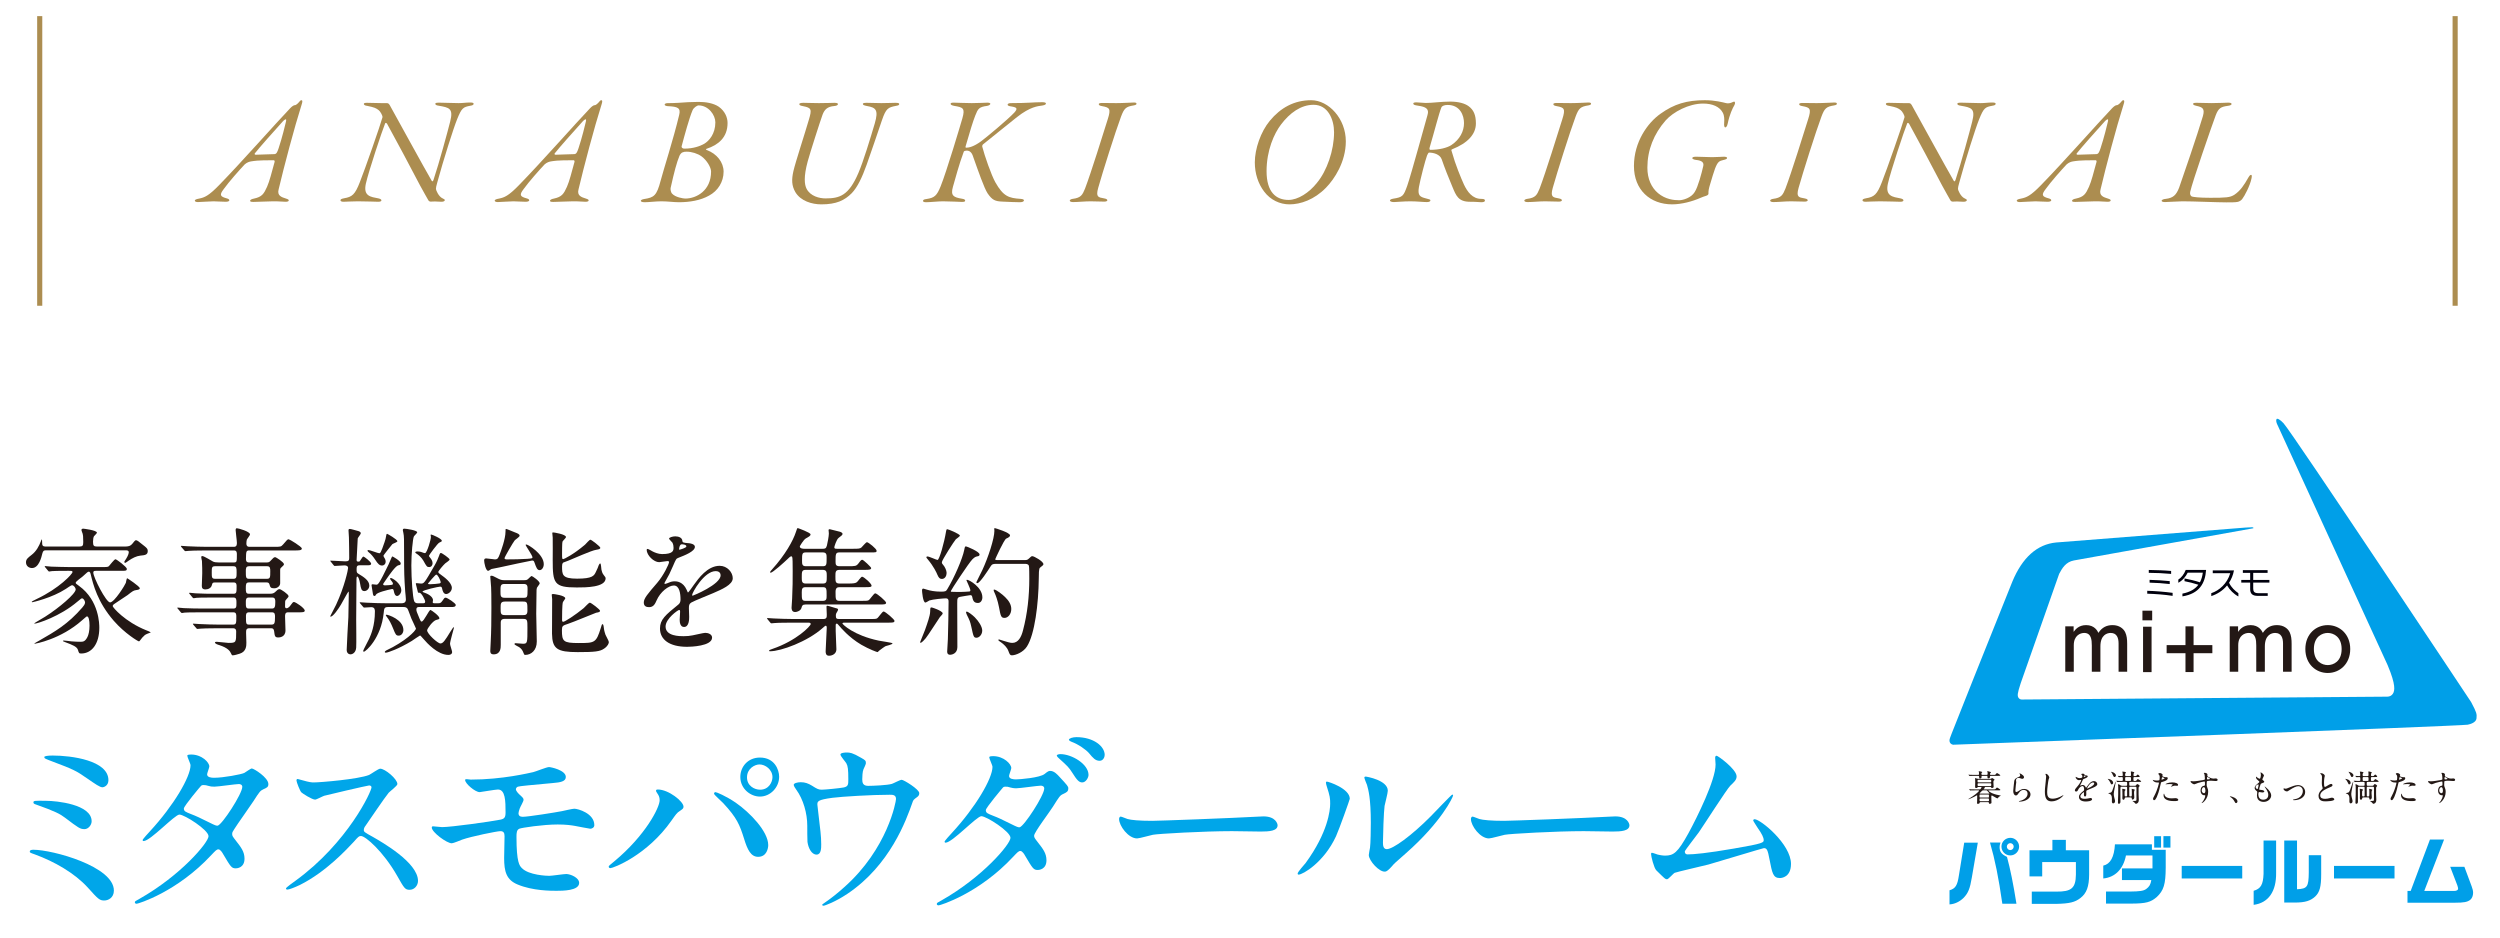 <?xml version="1.0" encoding="UTF-8"?><svg id="_レイヤー_2" xmlns="http://www.w3.org/2000/svg" xmlns:xlink="http://www.w3.org/1999/xlink" viewBox="0 0 640 240"><defs><style>.cls-1{clip-path:url(#clippath);}.cls-2,.cls-3{fill:none;}.cls-2,.cls-4,.cls-5,.cls-6,.cls-7,.cls-8{stroke-width:0px;}.cls-3{stroke:#ac8d50;stroke-miterlimit:10;stroke-width:1.31px;}.cls-4{fill:#231815;}.cls-5{fill:#ac8d50;}.cls-6{fill:#00a6e9;}.cls-7{fill:#009fe8;}.cls-8{fill:#00000d;}</style><clipPath id="clippath"><rect class="cls-2" width="640" height="240"/></clipPath></defs><g id="_レイヤー_6"><g class="cls-1"><path class="cls-7" d="M499.193,188.943c.242-.651.233-.624.391-1.047.336-.919,10.1-25.428,15.576-39.003,2.57-6.179,6.345-9.552,11.22-10.018,0,0,46.748-3.691,48.47-3.816.899-.067,1.342-.082,1.637-.082.414,0,.481.207.321.268-.102.038-45.888,8.23-45.888,8.23-2.136.397-3.031,2.054-3.752,3.387l-.032.061-9.805,27.887c-.029.102-.064.204-.108.338-.75,2.302-.84,2.993-.461,3.515.193.265.49.417.817.414l93.575-.732c.601-.003,1.109-.268,1.421-.744.493-.75.791-2.246-1.292-7.197-.041-.093-.067-.158-.079-.19l-28.304-61.726s-.359-.77-.093-1.202c.161-.263.861.096,1.759,1.041,2.092,2.2,48.047,71.412,48.047,71.412,1.435,2.71,1.479,3.031,1.374,4.157-.102,1.056-1.535,1.479-2.235,1.625-1.567.324-121.88,4.776-131.785,5.132-.403-.079-1.214-.528-.773-1.713"/><polygon class="cls-4" points="561.554 172.046 559.483 172.046 559.483 167.221 554.658 167.221 554.658 165.149 559.483 165.149 559.483 160.342 561.554 160.342 561.554 165.149 566.362 165.149 566.362 167.221 561.554 167.221 561.554 172.046"/><path class="cls-4" d="M535.503,171.97v-6.716c0-1.494-.158-3.221-1.946-3.221-1.021,0-2.669.668-2.669,3.142v6.795h-2.179v-11.626h2.138v1.412c.394-.528,1.257-1.727,3.203-1.727,2.159,0,2.906,1.494,3.142,1.984.963-1.473,2.2-1.984,3.632-1.984,1.689,0,2.769.884,3.221,1.806.414.866.511,1.809.511,3.025v7.11h-2.2v-7.247c0-1.432-.452-2.69-2.022-2.69-.904,0-2.631.49-2.631,3.437v6.5h-2.2Z"/><path class="cls-4" d="M577.602,171.97v-6.716c0-1.494-.158-3.221-1.943-3.221-1.021,0-2.672.668-2.672,3.142v6.795h-2.179v-11.626h2.141v1.412c.391-.528,1.254-1.727,3.2-1.727,2.159,0,2.906,1.494,3.142,1.984.963-1.473,2.2-1.984,3.632-1.984,1.689,0,2.772.884,3.221,1.806.414.866.511,1.809.511,3.025v7.11h-2.2v-7.247c0-1.432-.449-2.69-2.022-2.69-.904,0-2.631.49-2.631,3.437v6.5h-2.2Z"/><path class="cls-4" d="M595.906,160.03c3.025,0,5.753,2.296,5.753,6.127,0,3.81-2.69,6.127-5.753,6.127-3.043,0-5.736-2.296-5.736-6.127,0-3.868,2.731-6.127,5.736-6.127M595.906,170.262c1.453,0,3.553-.925,3.553-4.105,0-3.162-2.101-4.125-3.553-4.125-1.433,0-3.553.925-3.553,4.125s2.139,4.105,3.553,4.105"/><path class="cls-4" d="M550.959,158.806h-2.494v-2.474h2.494v2.474ZM550.802,172.063h-2.179v-11.626h2.179v11.626Z"/><path class="cls-8" d="M549.693,151.984v-.741c2.068.058,4.385.245,6.497.525v.773c-2.124-.324-4.397-.493-6.497-.557M550.089,146.645v-.738c1.826.035,3.977.096,5.718.257v.756c-1.92-.178-3.819-.265-5.718-.274M550.294,149.159v-.715c1.581.041,3.428.14,5.158.324v.747c-1.712-.201-3.454-.321-5.158-.356"/><path class="cls-8" d="M558.701,152.669v-.703c1.972-.388,3.267-1.176,4.079-2.273-1.158-.379-2.456-.703-3.542-.907v-.706c1.281.251,2.617.56,3.941.992.397-.724.621-1.561.744-2.477h-3.868c-.496,1.007-1.354,2.054-2.41,2.588v-.802c.782-.478,1.508-1.435,1.899-2.483h5.207v.064c-.228,3.352-1.736,6.036-6.051,6.707"/><path class="cls-8" d="M570.132,149.865c-1.126,1.389-2.62,2.279-4.043,2.731v-.744c2.007-.656,4.084-2.451,4.855-5.117h-4.478v-.706h5.429c-.228,1.225-.674,2.27-1.257,3.154.624,1.298,1.546,2.077,2.389,2.675v.837c-1.182-.624-2.235-1.68-2.894-2.83"/><path class="cls-8" d="M576.823,149.151v1.526c0,.761.277,1.176,1.307,1.176h2.407v.689h-2.602c-1.403,0-1.891-.648-1.891-1.73v-1.66h-2.278v-.691h2.278v-1.815h-1.873v-.689h6.334v.689h-3.682v1.815h4.146v.691h-4.146Z"/><path class="cls-4" d="M505.721,202.33c-.793,0-1.053.017-1.144.017-.029.009-.163.026-.19.026-.026,0-.047-.026-.082-.061l-.169-.207c-.038-.038-.038-.047-.038-.055,0-.017.009-.026.026-.026.064,0,.344.026.397.035.44.017.811.029,1.234.029h.957c.143,0,.251,0,.359-.155.026-.035.198-.271.198-.379,0-.09-.099-.09-.152-.09h-.642c-.117,0-.16.012-.225.108-.079.12-.207.163-.35.163-.254,0-.271-.143-.271-.371,0-.152.026-.864.026-1.007,0-.012,0-.613-.009-.677-.009-.073-.035-.388-.035-.449,0-.038.026-.038.064-.038.07,0,.405.125.467.146.172.044.254.044.397.044h2.929c.108,0,.207,0,.315-.082.035-.017.152-.143.178-.143.055,0,.47.268.551.324.044.035.082.073.082.125,0,.082-.038.108-.181.207-.099.073-.099.117-.099.461,0,.333.026.738.044.972,0,.047.02.146.02.181,0,.28-.432.315-.444.315-.134,0-.152-.061-.178-.143-.029-.117-.099-.137-.228-.137h-1.424c-.044,0-.09,0-.09.029,0,.035.146.152.146.178,0,.047-.009.064-.134.12-.082.035-.216.178-.216.242,0,.055.07.055.117.055h2.386c.406,0,.452,0,.578-.155.251-.298.28-.324.368-.324.055,0,.837.478.837.595,0,.125-.178.125-.484.125h-2.433c-.073,0-.143,0-.143.073,0,.134.855.855,2.757,1.179.053.009.449.073.449.09s-.181.099-.207.117c-.28.163-.306.198-.56.478-.017.017-.099.134-.108.134-.225,0-1.316-.756-1.412-.756-.181,0-.181.19-.181.28,0,.117.044,1.523.044,1.575,0,.207-.271.28-.441.28-.207,0-.216-.117-.225-.254-.017-.181-.163-.181-.228-.181h-1.89c-.073,0-.207,0-.245.137-.026.125-.07.298-.449.298-.117,0-.225-.009-.225-.207,0-.055.017-.271.026-.315.017-.298.017-.659.017-.957v-.639c0-.035-.017-.073-.061-.073-.009,0-.56.315-.648.362-.318.169-1.354.656-1.57.656-.017,0-.035-.009-.035-.026,0-.009.152-.09.242-.143,1.152-.659,2.541-1.739,2.541-2.019,0-.09-.117-.09-.19-.09h-.721ZM508.522,198.374c.254,0,.318-.082.318-.289,0-.125-.02-.277-.029-.376-.009-.047-.073-.219-.073-.254,0-.044.064-.053.09-.053.02,0,.75.195.805.233.035.018.053.044.053.09,0,.044-.082.125-.137.181-.079.088-.117.125-.117.251,0,.216.146.216.289.216h.586c.397,0,.449.009.578-.143.26-.298.277-.336.359-.336.056,0,.84.478.84.595,0,.125-.181.125-.478.125h-1.902c-.172,0-.28.029-.28.201,0,.018,0,.251-.026.286-.073.108-.163.155-.341.155-.236,0-.254-.082-.254-.19,0-.397,0-.452-.298-.452h-.937c-.143,0-.306,0-.306.219v.277c-.064.155-.324.19-.405.19-.178,0-.172-.026-.198-.432-.009-.233-.117-.254-.298-.254h-1.018c-.216,0-.764.012-1.001.029-.018,0-.108.017-.126.017-.035,0-.053-.026-.079-.064l-.172-.207c-.038-.035-.047-.044-.047-.052,0-.018.02-.026.038-.026.061,0,.333.035.397.035.441.017.811.026,1.234.026h.773c.163,0,.271-.017.271-.207,0-.017,0-.28-.026-.487-.012-.026-.064-.16-.064-.19,0-.053.064-.053.082-.053.09,0,.82.099.82.242,0,.055-.017.064-.146.181-.053.047-.053.143-.053.207,0,.245.026.306.324.306h.954ZM506.506,199.626c-.228,0-.254.055-.254.327,0,.26.026.324.254.324h2.999c.216,0,.254-.055.254-.324,0-.271-.029-.327-.254-.327h-2.999ZM509.523,201.23c.245,0,.245-.108.245-.362,0-.242,0-.35-.245-.35h-3.017c-.245,0-.245.125-.245.289,0,.35.038.423.254.423h3.008ZM507.002,203.392c-.254,0-.254.073-.254.397,0,.315,0,.388.254.388h1.937c.242,0,.242-.064.242-.388s0-.397-.242-.397h-1.937ZM508.928,205.105c.254,0,.254-.073.254-.388,0-.207,0-.306-.254-.306h-1.92c-.251,0-.251.09-.251.353,0,.26,0,.341.251.341h1.92ZM509.1,203.159c.143,0,.19,0,.19-.064,0-.035-.16-.216-.216-.277-.064-.064-.35-.414-.388-.443-.061-.044-.108-.044-.198-.044h-.764c-.128,0-.21,0-.362.152-.073.073-.578.56-.578.604,0,.073.099.073.146.073h2.171Z"/><path class="cls-4" d="M518.152,198.951c0,.181-.143.432-.458.432-.082,0-.128-.009-.534-.152-.143-.055-.286-.09-.423-.09-.368,0-.639.251-.639.595,0,.079.061.467.061.548s-.09.613-.105.738c-.047.335-.12,1.1-.12,1.324,0,.137.009.414.236.414.169,0,.432-.16.522-.216.548-.359.89-.575,1.467-.575.966,0,1.648.674,1.648,1.412,0,1.1-1.432,1.829-2.739,1.829-.117,0-.242,0-.242-.07,0-.047.198-.09.262-.108,1.126-.254,1.972-.966,1.972-1.812,0-.945-.82-1.001-1.001-1.001-.315,0-.773.099-1.17.677-.417.583-.513.738-.823.738-.376,0-.683-.432-.683-1.126,0-.379.216-2.036.242-2.369.026-.315.064-.776.82-1.082.505-.207.721-.298.721-.56,0-.169-.061-.268-.152-.403-.018-.038-.047-.09-.018-.12.061-.053,1.152.47,1.152.974"/><path class="cls-4" d="M524.62,199.033c0,.09-.152.432-.172.505-.125.458-.376,2.451-.376,3.206,0,.91.169,1.721,1.377,1.721.443,0,1.091-.09,1.893-.467.134-.064.82-.443.855-.443.038,0,.047.026.047.047,0,.099-1.336,1.549-3.028,1.549-1.173,0-1.73-.677-1.73-2.486,0-.56.017-.741.207-2.506.035-.298.117-1.036.117-1.289,0-.16-.026-.315-.082-.441-.009-.026-.099-.233-.099-.242,0-.064.073-.09.126-.09.47,0,.866.729.866.936"/><path class="cls-4" d="M531.169,202.331c0-.271.251-.56.864-1.272.405-.467.764-1.217.764-1.342,0-.052-.061-.064-.099-.064-.087,0-.458.073-.54.073-.341,0-.802-.441-.802-.794,0-.026,0-.061.056-.061.053,0,.289.143.341.169.108.055.353.163.595.163.738,0,.738-.242.738-.423,0-.055-.009-.198-.073-.315-.026-.047-.216-.207-.216-.263,0-.073.236-.143.397-.143.219,0,.444.082.461.28.009.117.044.134.405.16.064,0,.406.047.406.233,0,.298-.659.551-1.074.712-.134.055-.143.073-.341.534-.216.496-.254.566-.487.972-.044.082-.061.108-.061.146,0,.017.009.035.035.035s.198-.064.28-.099c.099-.047.216-.073.35-.073.117,0,.531.02.767.551.061.152.073.169.087.169.029,0,.327-.414.371-.484.298-.417.884-1.237,1.666-1.237.499,0,.849.426.849.802,0,.426-.712.724-1.269.966-.228.099-1.246.505-1.406.604-.146.09-.155.19-.155.376,0,.082.017.461.017.543,0,.143,0,.656-.333.656-.245,0-.28-.298-.28-.458,0-.09.026-.522.026-.531,0-.038,0-.111-.061-.111-.073,0-.875.56-.875,1.074,0,.621.901.621,1.164.621.225,0,.397-.017.575-.055.128-.017.703-.16.823-.16.187,0,.441.09.441.306,0,.557-1.397.595-1.613.595-1.144,0-1.748-.47-1.748-1.182,0-.575.341-.864,1.19-1.549.088-.073.134-.181.134-.315,0-.406-.073-.91-.435-.91-.341,0-.872.414-1.106.954-.099.228-.198.443-.487.443-.172,0-.341-.055-.341-.298M533.465,198.923c.017,0,.452-.117.452-.216,0-.117-.228-.134-.309-.134-.126,0-.16.251-.16.289,0,.035,0,.061.017.061M534.285,201.844c0,.017.009.044.038.044.026,0,1.8-.721,1.8-1.313,0-.228-.198-.271-.315-.271-.747,0-1.523,1.397-1.523,1.54"/><path class="cls-4" d="M540.966,200.403c0,.324-.268.394-.368.394-.155,0-.181-.044-.397-.531-.152-.333-.388-.63-.514-.738-.099-.082-.108-.09-.108-.117s.035-.026.044-.026c.064,0,.505.079.82.26.155.09.522.362.522.759M541.616,200.076c.017,0,.026.029.026.047,0,.251-.522,2.602-.522,3.107,0,.236.044.569.117.875.19.756.216.837.216,1.001,0,.432-.315.557-.467.557-.341,0-.341-.388-.341-.531,0-.117.006-.621.006-.729,0-.686-.242-1.1-.683-1.208-.245-.064-.271-.073-.271-.099,0-.073.56-.163.659-.198.196-.082.303-.298.414-.557.099-.236.449-1.255.674-1.893.02-.044.137-.371.172-.371M541.681,198.492c0,.225-.189.423-.37.423s-.207-.055-.432-.548c-.155-.344-.228-.478-.414-.703-.009-.009-.038-.047-.038-.055,0-.035.038-.035.056-.035.044,0,.379.099.513.16.289.146.686.435.686.759M544.274,201.167c.207,0,.271-.099.271-.225,0-.108-.009-.54-.009-.586-.012-.198-.181-.19-.254-.19h-.893c-.791,0-1.053.02-1.144.02-.026.009-.16.026-.19.026-.026,0-.044-.026-.082-.064l-.169-.207c-.02-.026-.035-.044-.035-.053,0-.02.009-.029.026-.029.099,0,.557.047.656.047.064,0,.595.017.729.017.163,0,.263-.09.263-.242,0-.686,0-.75-.254-.75-.096,0-.656.035-.729.035-.035,0-.053-.017-.082-.053l-.178-.207c-.029-.026-.038-.044-.038-.064,0-.018.009-.018.038-.018.152,0,.837.055.98.055s.254-.073.254-.225c0-.21-.009-.397-.047-.604-.009-.047-.079-.228-.079-.263,0-.064.079-.064.099-.064.126,0,.837.073.837.271,0,.064-.017.073-.128.172-.079.061-.087.134-.087.397,0,.143,0,.324.268.324h.983c.242,0,.262-.181.262-.254,0-.414,0-.513-.029-.694,0-.026-.026-.117-.026-.16,0-.082.09-.09.152-.09.108,0,.586.155.651.181.061.035.09.099.09.143,0,.047-.163.172-.181.216-.026.082-.035.324-.035.426,0,.233.198.233.303.233.353,0,.379-.026.426-.073.064-.055.28-.341.341-.341.137,0,.531.388.531.522,0,.125-.169.125-.478.125h-.872c-.19,0-.262.099-.262.263,0,.674,0,.747.254.747.362,0,.405,0,.531-.152.251-.309.28-.336.362-.336.061,0,.846.478.846.595,0,.125-.181.125-.487.125h-2.296c-.082,0-.28,0-.28.245,0,.712,0,.756.28.756h1.135c.26,0,.35-.143.371-.172.134-.225.16-.268.277-.268.181,0,.613.333.613.476,0,.055-.198.245-.225.28-.055.099-.055.245-.055.333v1.605c0,.181.055,1.044.055,1.234,0,.423-.064.712-.289.919-.16.146-.341.207-.441.207-.108,0-.134-.035-.397-.341-.064-.082-.324-.263-.397-.298-.061-.035-.082-.044-.082-.073,0-.026.047-.026.064-.026.837,0,.937,0,.937-.28,0-.496.009-2.658.009-3.098,0-.251-.181-.251-.269-.251h-1.327c-.204,0-.26.117-.26.233,0,.19,0,2.045.017,2.106.038.146.19.146.242.146h.155c.251,0,.251-.146.251-.461,0-.233.012-1.109-.017-1.26,0-.026-.035-.143-.035-.19,0-.044.026-.044.073-.044.053,0,.756.143.756.277,0,.047-.155.201-.16.245-.038.108-.047.487-.047.621,0,.16.064.864.064,1.001,0,.575-.417.613-.443.613-.19,0-.198-.228-.198-.324-.009-.09-.035-.236-.242-.236h-1.29c-.225,0-.251.108-.268.207-.047.19-.125.397-.335.397-.216,0-.28-.207-.28-.487,0-.088.02-.484.02-.575,0-.263,0-1.307-.035-1.523,0-.026-.029-.125-.029-.172,0-.044.056-.053.117-.053.064,0,.741.088.741.286,0,.055-.19.228-.207.271-.038.099-.038.181-.038.793,0,.604.038.613.397.613.163,0,.254-.09.254-.245,0-.277,0-2.054-.009-2.098-.047-.143-.201-.143-.262-.143h-1.144c-.181,0-.225.035-.262.079-.061.082-.053.659-.053.811,0,.461.017,2.497.017,2.912,0,.099-.009.557-.405.557-.064,0-.233-.026-.233-.268,0-.236.009-.505.017-.741.053-1.225.053-1.395.053-2.964,0-.423,0-.467-.009-.566-.009-.055-.07-.306-.07-.362,0-.073.035-.09.105-.09.201,0,.37.128.56.263.035.026.172.125.406.125h1.018ZM544.283,198.924c-.251,0-.251.172-.251.379,0,.522,0,.621.251.621h1.009c.254,0,.254-.172.254-.333,0-.595,0-.668-.254-.668h-1.009Z"/><path class="cls-4" d="M551.507,203.727c.928-1.756,1.19-3.308,1.19-3.317,0-.09-.038-.09-.327-.09-.19,0-.505-.009-.799-.16-.289-.146-.47-.397-.47-.487,0-.026.026-.035.035-.035.038,0,.172.07.207.079.137.047.505.099.802.099.134,0,.569-.017.639-.079.073-.064.099-.677.099-.741,0-.07,0-.376-.108-.557-.035-.047-.251-.271-.251-.333,0-.09.172-.207.405-.207.405,0,.721.368.721.476,0,.047-.099.228-.099.271,0,.172.721.324.811.324.035,0,.233-.018.28-.018.073,0,.298,0,.298.28,0,.505-.767.764-1.362.928-.306.082-.341.09-.376.251-.461,1.966-.47,1.972-.659,2.559-.621,1.876-.945,1.876-1.117,1.876-.216,0-.242-.298-.242-.397,0-.108.044-.198.324-.721M553.409,199.608c.044,0,.729-.242.729-.359,0-.09-.487-.289-.586-.289-.053,0-.082.017-.099.108-.035.181-.035.207-.082.423-.009.064-.017.117.038.117M554.092,203.429c.19.785,1.164.954,1.85.954.152,0,.834-.061.98-.061.306,0,.721.152.721.449,0,.263-.333.306-1.1.306-1.459,0-2.675-.371-2.675-1.505,0-.207.055-.397.126-.397.038,0,.09.228.099.254M556.084,200.293c.855,0,1.505.254,1.505.648,0,.216-.19.216-.262.216-.082,0-.432-.026-.505-.026-.16,0-.298,0-.665.146-.228.082-.318.117-.379.117-.018,0-.047,0-.047-.026,0-.064.47-.405.47-.505,0-.137-.639-.146-.776-.146-.198,0-.441.009-.648.038-.053.009-.263.035-.298.035-.009,0-.073,0-.082-.017-.061-.117.721-.478,1.686-.478"/><path class="cls-4" d="M561.478,200.016c.621,0,1.791-.19,2.451-.306.467-.082.522-.09.522-.327,0-.441-.055-.989-.125-1.225-.009-.044-.155-.207-.155-.251,0-.064.134-.064.19-.064.397,0,.75.163.75.452,0,.044-.038.233-.038.277,0,.207.262.344.793.569.225.09.458.181.794.181.09,0,.467-.047.54-.047.117,0,.513.038.513.353,0,.233-.172.315-.487.315-.19,0-1.027-.082-1.199-.082-.216,0-.799.017-.971.09-.126.053-.146.181-.146.972,0,.254.012.318.12.586.152.379.26.686.26,1.217,0,1.748-1.36,2.865-1.639,2.865-.018,0-.044-.009-.044-.035,0-.017.368-.452.432-.54.233-.353.505-.939.505-1.325,0-.029,0-.128-.09-.128-.026,0-.16.02-.19.02-.487,0-.919-.461-.919-1.182,0-.117,0-1.109.875-1.243.251-.035.251-.09.251-.551,0-.484,0-.54-.178-.54-.09,0-1.009.172-1.596.362-.155.044-.811.359-.966.359-.198,0-.945-.379-.945-.747,0-.038.018-.082.047-.09.087.009.519.064.648.064M564.154,201.509c-.225,0-.514.371-.514.829,0,.505.35.721.587.721.35,0,.359-.54.359-.683,0-.324-.09-.56-.117-.633-.026-.061-.134-.233-.315-.233M564.982,199.356c0,.143.038.172.163.172.035,0,.621-.018.621-.155,0-.07-.604-.496-.686-.476-.061.017-.099.225-.099.458"/><path class="cls-4" d="M572.441,205.592c-.19,0-.225-.064-.522-.604-.181-.315-.414-.63-.945-.966-.029-.018-.126-.079-.126-.108,0-.026.026-.061.096-.061.318,0,1.85.467,1.85,1.307,0,.216-.181.432-.353.432"/><path class="cls-4" d="M579.585,198.547c0,.082-.423.837-.423.992,0,.061.044.125.16.207.219.152.324.251.324.385,0,.146-.099.216-.665.414-.245.082-.26.146-.435.712-.053.19-.187.621-.187.785,0,.143.035.143.665.198.216.017.642.152.642.379,0,.16-.245.26-.47.26-.134,0-.785-.117-.829-.117-.225,0-.225.423-.225.621.009.405.117,1.342,1.243,1.342.379,0,1.295-.16,1.295-1.225,0-.388-.079-.901-.89-2.036-.026-.035-.035-.061-.035-.09,0-.079.198.09.225.111,1.036.837,1.441,1.549,1.441,2.179,0,.855-.866,1.622-1.92,1.622-.172,0-1.721,0-1.721-1.631,0-.146.073-.759.073-.884,0-.108-.017-.172-.172-.289-.324-.242-.487-.484-.487-.764,0-.271.099-.569.668-1.027.467-.379.522-.414.522-.543,0-.117-.044-.152-.242-.306-.262-.207-.604-.476-.604-.855,0-.064.017-.163.082-.163.044,0,.195.19.233.219.242.198.505.315.613.315.254,0,.324-.802.324-.928,0-.181-.044-.478-.09-.604-.018-.038-.018-.064-.018-.09.271-.029.902.566.902.811M578.088,200.816c-.207,0-.656.306-.656.648,0,.271.28.543.458.543.038,0,.082-.029.099-.073.082-.155.216-.919.216-.963,0-.073,0-.155-.117-.155"/><path class="cls-4" d="M584.573,201.969c0-.108.053-.143.126-.143s.379.09.443.09c.169,0,.268-.047,1.144-.405.35-.146,1.307-.534,1.998-.534,1.047,0,1.838.811,1.838,1.785,0,1.386-1.467,2.089-2.856,2.089-.09,0-.225,0-.225-.108,0-.082.035-.09.315-.125,1.648-.225,2.171-1.371,2.171-2.127,0-.846-.665-1.225-1.126-1.225-.566,0-1.313.362-2.197.945-.522.353-.587.388-.785.388-.432,0-.846-.414-.846-.63"/><path class="cls-4" d="M594.229,202.267c.271-.251.388-.371.388-.487,0-.026-.064-.233-.082-.28-.108-.341-.152-.548-.152-1.053,0-.207.044-1.252.044-1.485,0-.452-.125-.586-.271-.732-.19-.198-.216-.225-.216-.251,0-.035.216-.047.242-.047.516,0,.974.414.974.677,0,.082-.108.487-.125.578-.035.251-.082.665-.082,1.187,0,.344,0,1.074.233,1.074.128,0,.181-.035.668-.341.099-.064.668-.426.928-.426.207,0,.344.181.344.336,0,.268-.371.414-.694.54-2.144.866-2.451,1.523-2.451,2.109,0,.613.522.837,1.252.837.449,0,.811-.09,1.082-.163.406-.108.505-.134.674-.134.306,0,.595.207.595.432,0,.461-1.838.505-2.316.505-.414,0-1.718,0-1.718-1.415,0-.251.07-.872.683-1.459"/><path class="cls-4" d="M601.767,200.403c0,.324-.268.394-.368.394-.155,0-.181-.044-.397-.531-.152-.333-.388-.63-.514-.738-.099-.082-.108-.09-.108-.117s.035-.026.044-.026c.064,0,.505.079.82.26.155.09.522.362.522.759M602.418,200.076c.017,0,.026.029.026.047,0,.251-.522,2.602-.522,3.107,0,.236.044.569.117.875.19.756.216.837.216,1.001,0,.432-.315.557-.467.557-.344,0-.344-.388-.344-.531,0-.117.009-.621.009-.729,0-.686-.242-1.1-.683-1.208-.245-.064-.271-.073-.271-.099,0-.073.56-.163.659-.198.196-.082.303-.298.414-.557.099-.236.449-1.255.674-1.893.02-.044.137-.371.172-.371M602.482,198.492c0,.225-.189.423-.37.423s-.207-.055-.435-.548c-.152-.344-.225-.478-.414-.703-.006-.009-.035-.047-.035-.055,0-.035.035-.035.056-.035.044,0,.379.099.513.16.286.146.686.435.686.759M605.075,201.167c.207,0,.271-.099.271-.225,0-.108-.009-.54-.009-.586-.012-.198-.181-.19-.254-.19h-.893c-.793,0-1.053.02-1.144.02-.026.009-.16.026-.19.026-.026,0-.044-.026-.082-.064l-.169-.207c-.02-.026-.035-.044-.035-.053,0-.02.006-.029.026-.029.099,0,.557.047.656.047.064,0,.595.017.729.017.163,0,.263-.09.263-.242,0-.686,0-.75-.254-.75-.099,0-.656.035-.729.035-.035,0-.053-.017-.082-.053l-.178-.207c-.029-.026-.038-.044-.038-.064,0-.018.009-.018.038-.018.152,0,.837.055.98.055s.254-.073.254-.225c0-.21-.009-.397-.047-.604-.009-.047-.079-.228-.079-.263,0-.064.079-.064.099-.064.126,0,.837.073.837.271,0,.064-.017.073-.128.172-.079.061-.087.134-.087.397,0,.143,0,.324.268.324h.983c.242,0,.262-.181.262-.254,0-.414,0-.513-.029-.694,0-.026-.026-.117-.026-.16,0-.082.09-.09.152-.09.108,0,.586.155.651.181.061.035.09.099.09.143,0,.047-.163.172-.181.216-.026.082-.035.324-.035.426,0,.233.198.233.303.233.353,0,.379-.026.426-.073.061-.055.28-.341.341-.341.134,0,.531.388.531.522,0,.125-.172.125-.478.125h-.872c-.19,0-.262.099-.262.263,0,.674,0,.747.254.747.362,0,.405,0,.531-.152.251-.309.28-.336.362-.336.061,0,.846.478.846.595,0,.125-.181.125-.487.125h-2.296c-.082,0-.28,0-.28.245,0,.712,0,.756.28.756h1.135c.26,0,.35-.143.368-.172.134-.225.163-.268.28-.268.181,0,.613.333.613.476,0,.055-.198.245-.225.28-.055.099-.055.245-.055.333v1.605c0,.181.055,1.044.055,1.234,0,.423-.064.712-.289.919-.16.146-.341.207-.441.207-.108,0-.134-.035-.397-.341-.064-.082-.324-.263-.397-.298-.061-.035-.082-.044-.082-.073,0-.026.047-.026.064-.026.837,0,.937,0,.937-.28,0-.496.009-2.658.009-3.098,0-.251-.181-.251-.269-.251h-1.327c-.204,0-.26.117-.26.233,0,.19,0,2.045.017,2.106.038.146.19.146.242.146h.155c.251,0,.251-.146.251-.461,0-.233.012-1.109-.017-1.26,0-.026-.035-.143-.035-.19,0-.044.026-.044.073-.044.053,0,.756.143.756.277,0,.047-.155.201-.16.245-.038.108-.047.487-.047.621,0,.16.064.864.064,1.001,0,.575-.417.613-.443.613-.19,0-.198-.228-.198-.324-.009-.09-.035-.236-.242-.236h-1.29c-.225,0-.251.108-.268.207-.047.19-.125.397-.335.397-.216,0-.28-.207-.28-.487,0-.088.02-.484.02-.575,0-.263,0-1.307-.035-1.523,0-.026-.029-.125-.029-.172,0-.044.056-.053.117-.053.064,0,.741.088.741.286,0,.055-.19.228-.207.271-.038.099-.038.181-.038.793,0,.604.038.613.397.613.163,0,.254-.09.254-.245,0-.277,0-2.054-.009-2.098-.047-.143-.201-.143-.262-.143h-1.144c-.181,0-.225.035-.262.079-.061.082-.053.659-.053.811,0,.461.017,2.497.017,2.912,0,.099-.009.557-.405.557-.064,0-.236-.026-.236-.268,0-.236.012-.505.02-.741.053-1.225.053-1.395.053-2.964,0-.423,0-.467-.009-.566-.009-.055-.07-.306-.07-.362,0-.073.035-.09.105-.09.201,0,.37.128.56.263.035.026.172.125.406.125h1.018ZM605.084,198.924c-.251,0-.251.172-.251.379,0,.522,0,.621.251.621h1.009c.254,0,.254-.172.254-.333,0-.595,0-.668-.254-.668h-1.009Z"/><path class="cls-4" d="M612.307,203.727c.928-1.756,1.19-3.308,1.19-3.317,0-.09-.035-.09-.324-.09-.19,0-.505-.009-.802-.16-.289-.146-.47-.397-.47-.487,0-.026.029-.035.035-.035.038,0,.172.07.21.079.134.047.505.099.8.099.137,0,.569-.017.642-.079.07-.064.099-.677.099-.741,0-.07,0-.376-.111-.557-.035-.047-.251-.271-.251-.333,0-.09.172-.207.405-.207.405,0,.721.368.721.476,0,.047-.099.228-.099.271,0,.172.721.324.811.324.035,0,.233-.018.28-.018.073,0,.298,0,.298.28,0,.505-.767.764-1.359.928-.309.082-.344.09-.379.251-.461,1.966-.47,1.972-.659,2.559-.621,1.876-.945,1.876-1.117,1.876-.216,0-.242-.298-.242-.397,0-.108.044-.198.324-.721M614.209,199.608c.044,0,.729-.242.729-.359,0-.09-.487-.289-.586-.289-.056,0-.082.017-.099.108-.035.181-.035.207-.082.423-.009.064-.017.117.038.117M614.892,203.429c.19.785,1.164.954,1.85.954.152,0,.837-.061.98-.061.306,0,.721.152.721.449,0,.263-.333.306-1.1.306-1.459,0-2.675-.371-2.675-1.505,0-.207.055-.397.126-.397.038,0,.09.228.099.254M616.884,200.293c.858,0,1.505.254,1.505.648,0,.216-.19.216-.262.216-.082,0-.432-.026-.505-.026-.16,0-.298,0-.665.146-.225.082-.315.117-.379.117-.018,0-.047,0-.047-.026,0-.064.47-.405.47-.505,0-.137-.639-.146-.773-.146-.201,0-.444.009-.651.038-.055.009-.26.035-.298.035-.009,0-.073,0-.082-.017-.061-.117.723-.478,1.686-.478"/><path class="cls-4" d="M622.281,200.016c.621,0,1.791-.19,2.451-.306.467-.082.522-.09.522-.327,0-.441-.055-.989-.125-1.225-.012-.044-.155-.207-.155-.251,0-.064.134-.064.19-.064.397,0,.747.163.747.452,0,.044-.035.233-.035.277,0,.207.262.344.793.569.225.09.458.181.794.181.087,0,.467-.047.54-.047.117,0,.513.038.513.353,0,.233-.172.315-.487.315-.19,0-1.027-.082-1.199-.082-.216,0-.802.017-.971.09-.126.053-.146.181-.146.972,0,.254.009.318.117.586.155.379.262.686.262,1.217,0,1.748-1.36,2.865-1.639,2.865-.018,0-.044-.009-.044-.035,0-.017.368-.452.432-.54.233-.353.505-.939.505-1.325,0-.029,0-.128-.09-.128-.026,0-.163.02-.19.02-.487,0-.919-.461-.919-1.182,0-.117,0-1.109.872-1.243.254-.035.254-.09.254-.551,0-.484,0-.54-.181-.54-.09,0-1.009.172-1.593.362-.155.044-.811.359-.966.359-.198,0-.945-.379-.945-.747,0-.038.018-.082.044-.09.09.009.522.064.651.064M624.956,201.509c-.225,0-.514.371-.514.829,0,.505.35.721.584.721.353,0,.362-.54.362-.683,0-.324-.09-.56-.117-.633-.029-.061-.134-.233-.315-.233M625.784,199.356c0,.143.035.172.163.172.035,0,.621-.018.621-.155,0-.07-.604-.496-.686-.476-.064.017-.099.225-.099.458"/><path class="cls-7" d="M506.318,215.731l-1.532,8.93c-.473,2.856-.945,3.991-2.118,5.202-1.041,1.004-2.29,1.59-3.594,1.666v-3.615c1.511-.435,2.022-1.228,2.401-3.784l1.362-8.399h3.481ZM512.126,215.693c-.172.531-.228.776-.228,1.155,0,1.211.493,1.853,1.891,2.515.834,3.046,1.628,6.981,2.421,11.993h-3.612c-.966-6.771-1.873-11.197-3.16-15.664h2.687ZM516.894,216.735c0,1.228-1.021,2.252-2.252,2.252-1.266,0-2.27-1.004-2.27-2.27,0-1.231,1.021-2.235,2.29-2.235,1.211,0,2.232,1.024,2.232,2.252M513.751,216.735c0,.493.4.89.872.89.49,0,.887-.397.887-.89s-.397-.89-.887-.89c-.473,0-.872.417-.872.89"/><path class="cls-7" d="M519.55,217.661h5.864v-2.649h3.443v2.649h5.96v6.261c-.02,3.046-.645,4.75-2.214,5.96-1.4,1.097-2.801,1.438-6.205,1.511h-6.261v-3.139h6.261c3.898.038,4.977-.89,5.033-4.332v-3.235h-8.627v3.67h-3.253v-6.695Z"/><path class="cls-7" d="M538.438,221.598c1.815-.4,2.801-2.176,2.988-5.45h9.461v1.4h3.536v4.539c-.017,4.294-.511,5.864-2.27,7.53-1.57,1.362-2.78,1.683-6.509,1.704h-6.506v-3.084h6.071c2.593-.02,3.539-.172,4.201-.645.814-.586,1.135-1.135,1.324-2.287h-7.512v-2.99h7.813v-3.311h-6.789c-.683,3.48-2.783,5.601-5.809,5.884v-3.291ZM553.232,216.979h-1.759v-2.914h1.759v2.914ZM555.633,216.979h-1.797v-2.932h1.797v2.932Z"/><rect class="cls-7" x="558.518" y="221.673" width="15.494" height="3.215"/><path class="cls-7" d="M582.685,215.183v8.23c.076,4.805-1.966,7.737-5.75,8.227v-3.594c1.835-.548,2.421-1.57,2.535-4.332v-8.53h3.215ZM584.765,215.183h3.273v12.466c2.629-.131,2.97-.604,3.008-4.294v-4.426h3.177v4.881c0,3.177-.376,4.595-1.532,5.695-1.211,1.114-2.591,1.532-5.07,1.549h-2.856v-15.871Z"/><rect class="cls-7" x="597.504" y="221.673" width="15.494" height="3.215"/><path class="cls-7" d="M617.131,228.085l4.939-13.166h3.612l-5.071,13.166h7.623c.645,0,1.041-.228,1.041-.586,0-.19-.076-.511-.207-.869l-1.817-4.729h3.632l1.873,5.033c.245.642.359,1.152.359,1.625,0,.738-.283,1.438-.735,1.797-.721.569-1.648.738-3.88.738h-12.183v-3.008h.814Z"/><path class="cls-4" d="M11.764,140.88c-.465,0-.75.071-.929.822-.215.894-.858,3.718-2.646,3.718-.75,0-1.537-.5-1.537-1.466,0-.786.465-1.144,1.43-1.895,1.215-.93,1.895-2.217,2.431-3.611.036-.143.107-.286.179-.393.107.179.071.608.107,1.144.036.715.5.715,1.037.715h8.473c.858,0,1.001-.25,1.001-1.144,0-1.537-.072-1.859-.143-2.109-.036-.143-.322-.822-.322-.965,0-.286.25-.358.465-.358.071,0,3.503.393,3.503,1.037,0,.179-.644.751-.751.894-.143.25-.25.787-.25,1.394,0,1.073.214,1.251,1.037,1.251h7.043c.894,0,1.466-.036,2.109-.858.572-.751.679-.751.822-.751.286,0,.5.143,2.252,1.573.5.429.751.644.751,1.18,0,1.001-.751,1.073-1.895,1.18-1.001.107-2.074.644-3.039,1.323-.25.179-.715.536-.858.536-.107,0-.214-.143-.214-.215,0-.179.25-.465.465-.822.608-.965.679-1.537.679-1.68,0-.5-.5-.5-.822-.5H11.764ZM24.527,146.135c-.286,0-.644,0-.644.429,0,1.251,3.289,7.651,4.291,7.651,1.108,0,3.896-4.54,4.04-5.005.072-.179.179-1.18.358-1.18.036,0,3.217,2.073,3.217,2.574,0,.322-.5.393-.965.465-.644.107-.822.214-2.181,1.287-.536.393-2.967,1.931-3.432,2.288-.179.107-.357.286-.357.536,0,.286,3.075,3.968,8.616,6.185.393.143.929.358,1.144.536-.464.143-1.323.501-1.537.679-.357.286-.965.965-1.215,1.359-.107.179-.179.25-.322.25-.179,0-3.575-2.002-6.436-5.291-4.147-4.791-5.255-9.26-5.863-11.798-.071-.322-.179-.751-.5-.751-.25,0-.357.107-1.608,1.251-.286.25-1.752,1.251-1.752,1.573,0,.214.107.286.858.822,5.184,3.754,5.184,9.903,5.184,10.725,0,4.111-1.931,6.578-4.648,6.578-.536,0-.572-.107-.822-.929-.25-.822-1.43-1.287-3.146-1.931-.608-.25-.679-.25-.679-.357s.179-.107.214-.107c.286,0,1.645.179,1.931.214.679.072,1.823.107,2.288.107.715,0,1.215-.036,1.823-1.216.286-.572.536-1.573.536-2.932s-.214-2.359-.679-2.359c-.107,0-1.037.858-1.18.965-5.577,4.969-12.084,6.042-12.12,6.042-.072,0-.143,0-.143-.072,0-.036.894-.536,1.037-.608,4.362-2.503,7.508-4.29,11.262-8.616.286-.358.679-.787.679-1.287,0-.25-.321-1.037-.786-1.037-.143,0-.25.072-1.144.822-4.469,3.825-10.296,5.649-10.94,5.649-.072,0-.143-.036-.143-.072,0-.071,2.395-1.43,2.824-1.716,3.54-2.252,7.794-5.863,7.794-6.971,0-.358-.465-1.073-.965-1.073-.179,0-1.358.786-1.537.929-3.54,2.324-8.545,3.432-8.616,3.432-.072,0-.143-.036-.143-.107,0-.107.75-.465,1.251-.715,5.827-2.753,9.188-6.435,9.188-6.9,0-.322-.107-.322-1.144-.322-2.467,0-3.718.036-4.076.072-.107.036-.644.107-.751.107-.143,0-.214-.143-.322-.25l-.679-.822c-.071-.072-.143-.179-.143-.215,0-.072.036-.107.107-.107.25,0,1.358.107,1.609.143,1.43.036,3.039.107,4.433.107h8.438c1.43,0,1.573,0,1.859-.25.286-.286,1.358-1.752,1.68-1.752.25,0,2.896,1.966,2.896,2.467s-.357.5-1.287.5h-6.65Z"/><path class="cls-4" d="M52.743,140.915c-2.717,0-3.825.071-4.504.107-.143,0-.644.072-.751.072-.143,0-.214-.072-.322-.214l-.715-.822c-.107-.179-.143-.179-.143-.25s.036-.071.143-.071c.25,0,1.323.107,1.573.107,1.751.072,3.217.143,4.898.143h6.971c.751,0,.751-.644.751-1.037,0-.536-.322-2.824-.322-3.253,0-.393.179-.465.322-.465.357,0,3.36.822,3.36,1.573,0,.25-.75,1.144-.822,1.359-.071.143-.107.822-.107,1.001,0,.322.071.822.786.822h6.328c1.609,0,1.752,0,2.288-.608,1.001-1.18,1.108-1.323,1.43-1.323.214,0,3.361,1.895,3.361,2.359,0,.501-.715.501-1.931.501h-11.477c-.858,0-.858.214-.894,2.181,0,.358.036.894.787.894h4.469c.536,0,.751-.072,1.108-.5.572-.608.787-.858,1.108-.858.25,0,2.252,1.323,2.252,1.787,0,.25-.179.393-.644.822-.25.214-.322.322-.322.679v3.396c0,.644-.644,1.287-1.538,1.287-.929,0-1.001-.286-1.215-1.037-.107-.429-.5-.465-.679-.465h-4.576c-.787,0-.787.536-.787,1.502,0,.894,0,1.394.787,1.394h5.291c.715,0,1.073-.072,1.501-.5.429-.429.679-.679,1.073-.679.322,0,2.288,1.323,2.288,1.788,0,.179-.036.25-.679.965-.215.215-.215.358-.215,1.609,0,.214,0,.536.394.536.25,0,.607-.25.787-.465.75-1.001.822-1.144,1.108-1.144.357,0,2.753,1.537,2.753,2.217,0,.429-.644.429-1.573.429h-2.717c-.751,0-.751.608-.751,1.073,0,.572.107,3.146.107,3.539,0,1.788-1.573,1.823-1.859,1.823-.858,0-.894-.393-1.037-1.537-.071-.679-.357-.822-.787-.822h-5.542c-.858,0-.858.5-.858,1.18,0,.393.072,2.145.072,2.503,0,.786,0,2.288-1.681,2.824-.5.179-1.466.429-1.788.429-.25,0-.286-.107-.464-.501-.25-.572-.787-1.394-2.968-2.109-.393-.107-1.144-.358-1.144-.679,0-.179.394-.179.465-.179.465,0,2.574.286,3.003.286,1.966,0,1.966-.107,1.966-2.896,0-.25,0-.858-.822-.858h-3.826c-2.538,0-4.183.072-4.504.107-.143,0-.679.071-.787.071s-.179-.071-.286-.214l-.715-.822q-.143-.179-.143-.25c0-.036.036-.072.107-.072.25,0,1.358.107,1.608.107,1.752.071,3.218.143,4.898.143h3.647c.858,0,.858-.393.858-2.038,0-.536,0-1.108-.751-1.108h-7.937c-3.11,0-4.147.036-4.505.072-.107,0-.607.107-.715.107-.143,0-.25-.107-.357-.25l-.68-.822c-.143-.143-.179-.179-.179-.214,0-.072.072-.107.143-.107.25,0,1.359.143,1.573.143,1.752.072,3.218.107,4.898.107h7.758c.787,0,.787-.465.787-1.466,0-.787,0-1.359-.75-1.359h-4.934c-3.146,0-4.183.036-4.504.072-.143,0-.644.107-.751.107-.143,0-.214-.072-.322-.214l-.715-.858c-.107-.143-.143-.179-.143-.215,0-.071.036-.107.143-.107.25,0,1.323.143,1.573.143,1.752.107,3.218.107,4.898.107h4.755c.786,0,.786-.393.786-1.931,0-.393,0-.965-.75-.965h-4.719c-.679,0-.715.143-.858.679-.179.751-.93,1.108-1.645,1.108-.822,0-.93-.465-.93-.93,0-.5.107-2.753.107-3.218,0-.107,0-2.431-.072-3.146-.036-.143-.179-.786-.179-.93,0-.179.036-.322.25-.322.464,0,2.431,1.251,2.789,1.43.286.143.822.214,1.43.214h3.861c.787,0,.787-.179.787-2.074,0-.393,0-1.001-.715-1.001h-7.186ZM59.786,148.173c.786,0,.786-.536.786-1.645,0-1.037,0-1.573-.786-1.573h-4.719c-.858,0-.858.358-.858,1.609s0,1.609.894,1.609h4.684ZM63.754,144.955c-.822,0-.822.608-.822,1.287,0,1.502,0,1.931.822,1.931h4.576c.858,0,.858-.429.858-1.895,0-.751,0-1.323-.787-1.323h-4.647ZM69.618,155.788c.715,0,.858-.429.858-1.68,0-.536,0-1.144-.787-1.144h-5.97c-.787,0-.787.608-.787,1.144,0,1.251,0,1.68.787,1.68h5.899ZM63.754,156.753c-.787,0-.787.572-.787,1.001,0,1.931,0,2.145.858,2.145h5.613c.822,0,.965-.286.965-1.966,0-.608,0-1.18-.787-1.18h-5.863Z"/><path class="cls-4" d="M92.185,144.705c-.68,0-.894.179-.894.894,0,.894,0,1.001.465,1.287,1.358.822,2.789,1.716,2.789,3.039,0,.822-.679,1.394-1.251,1.394-.787,0-.894-.679-1.108-1.895-.143-.894-.429-1.823-.715-1.823-.214,0-.214.572-.214.715,0,1.609-.072,8.831-.072,10.296,0,1.144.072,6.292,0,7.15-.071,1.287-.929,1.752-1.466,1.752-.357,0-.965-.25-.965-1.144,0-1.037.357-7.043.429-8.366.036-1.001.107-4.612.107-5.863,0-.608,0-.679-.107-.679-.071,0-1.573,2.753-1.859,3.253-.644,1.108-2.038,3.146-2.682,3.146-.036,0-.107-.036-.107-.107,0-.036,1.287-2.467,1.501-2.932,2.216-4.755,3.075-9.045,3.075-9.403,0-.536-.465-.679-.965-.679-.394,0-2.288.143-2.467.143-.107,0-.143-.036-.322-.25l-.572-.715c-.214-.25-.25-.286-.25-.322,0-.071.071-.071.143-.071.572,0,3.182.179,3.718.179.787,0,1.001-.179,1.001-.822,0-.5-.036-4.934-.071-5.291,0-.286-.107-1.537-.107-1.788,0-.286.072-.393.358-.393s1.573.393,1.859.465c.608.143.93.322.93.644,0,.25-.751,1.108-.787,1.323,0,.215-.286,5.255-.286,5.47,0,.393.072.465.572.465.214,0,.25-.107.715-.822.179-.322.322-.465.5-.465.143,0,1.931,1.323,1.931,1.823,0,.143-.072.393-.679.393h-2.145ZM102.874,154.429c.214,0,1.037,0,1.037-.965,0-.322-.143-1.752-.179-2.038-.25-3.682-.286-4.755-.286-9.581,0-3.754,0-4.576-.179-5.398-.036-.072-.143-.644-.143-.715,0-.25.107-.393.358-.393.536,0,3.325.429,3.325.93,0,.214-.787.894-.858,1.073-.286.572-.644,4.469-.644,7.436,0,3.468.357,8.187.715,9.081.214.572.715.572.93.572h1.394c.179,0,.5,0,.5-.393,0-.501-.965-2.288-1.43-2.288-.322,0-.357,0-.429-.143-.071-.214-.536-2.074-.536-2.145,0-.143.107-.179.214-.179.179,0,.93.107,1.073.107.822,0,.858,0,3.539-4.683.394-.643,1.037-2.073,1.144-2.467.179-.572.286-.679.465-.679.25,0,2.217,1.359,2.217,1.68,0,.25-1.001.858-1.144,1.001-.537.5-1.752,1.931-1.752,2.181s.286.429.822.822c.608.429,2.646,1.895,2.646,3.253,0,.894-.858,1.573-1.466,1.573-.715,0-.929-.965-1.001-1.287-.071-.322-.107-.608-.5-.608-.429,0-4.541.894-4.541,1.287,0,.107.537.286.644.322,1.395.5,2.038,1.287,2.038,1.859,0,.072-.072.465-.072.536,0,.25.25.25.394.25h1.072c.286,0,.608,0,1.001-.608.429-.644.537-.822.858-.822.393,0,2.574,1.43,2.574,1.859,0,.536-.679.536-1.037.536h-8.33c-.25,0-.715,0-.715.644,0,.393.071.572.822,2.36.286.643.322.715.536.715.572,0,1.859-2.967,2.252-2.967.179,0,2.288,1.502,2.288,2.109,0,.286-.429.358-.751.429-.894.179-2.395,2.252-2.395,2.681,0,.894,2.717,3.361,3.396,3.361s1.18-.751,2.574-3.039c.644-1.001.715-1.108.822-1.108.072,0,.072.072.072.143,0,.143-1.001,3.432-1.001,4.111,0,.322.537,1.788.537,2.074,0,.608-.572.751-.965.751-2.717,0-5.506-3.075-6.328-4.04-.715-.822-.822-.93-.93-.93-.071,0-1.788,1.18-2.109,1.394-3.289,2.002-6.113,3.003-6.649,3.003-.072,0-.25-.036-.25-.179s.179-.286.357-.393c4.827-2.252,7.615-5.041,7.615-5.613,0-.107-.894-1.895-1.18-2.574-.179-.429-.787-2.181-.965-2.467-.25-.393-.608-.465-1.108-.465h-3.825c-1.001,0-1.073.322-1.18,1.502-.644,6.471-4.612,9.939-5.077,9.939-.107,0-.179-.036-.179-.214,0-.214,1.323-2.61,1.538-3.11.465-1.037,1.466-3.325,1.466-6.972,0-.358,0-1.108-.93-1.108-.286,0-1.537.107-1.788.107-.107,0-.143.036-.357-.25l-.608-.715c-.036-.072-.214-.25-.214-.286,0-.072.071-.107.143-.107.25,0,1.358.107,1.609.107,2.252.107,3.646.143,4.862.143h4.183ZM98.512,142.989c.072.143.215.429.215.787,0,.643-.465,1.001-.894,1.001-.679,0-1.072-.393-1.788-1.502-.429-.679-1.108-1.501-1.573-1.823-.179-.143-.394-.358-.394-.465s.107-.179.25-.179c.357,0,2.431.822,2.752.822.25,0,.394,0,1.359-2.824.179-.5.357-1.108.465-1.859.036-.107.036-.286.214-.286.071,0,2.61,1.43,2.61,1.895,0,.25-1.144.608-1.287.751-.143.215-2.288,2.753-2.288,3.003,0,.072.286.572.357.679ZM99.871,148.101c0-.072.071-.143.179-.143.357,0,2.681,1.359,2.681,3.182,0,.715-.608,1.43-1.073,1.43-.572,0-.75-.786-.858-1.323-.071-.286-.107-.465-.429-.465-1.251.25-3.826.894-4.112,1.43-.107.214-.179.358-.393.358-.25,0-.322-.179-.393-.5-.107-.751-.358-2.074-.358-2.252s.107-.25.215-.25.822.107,1.001.107c.429,0,.644,0,3.146-5.184.072-.179.608-1.43.679-1.573.143-.358.215-.465.322-.465.036,0,2.109,1.108,2.109,1.788,0,.358-.25.429-.572.465-.715.107-2.324,2.431-3.039,3.468-.787,1.144-.894,1.287-.894,1.394,0,.286.393.286.464.286.143,0,1.859-.071,1.967-.214.357-.5-.644-1.073-.644-1.537ZM102.052,162.724c-.679,0-.822-.357-1.395-1.787-.536-1.323-1.001-2.217-1.645-3.039-.214-.286-.25-.322-.25-.429,0-.072.143-.107.179-.107.393,0,4.326,1.216,4.326,3.933,0,.644-.429,1.43-1.215,1.43ZM110.31,137.447c0-.072-.071-.393-.071-.465s0-.143.143-.143c.25,0,2.717,1.073,2.717,1.573,0,.215-.071.25-.643.501-.429.179-2.646,3.218-2.646,3.361s.036.179.358.572c.286.358.572.822.572,1.359,0,.429-.286.965-.858.965s-.679-.143-1.501-1.645c-.465-.822-1.323-1.537-1.752-1.788-.107-.072-.322-.215-.322-.322,0-.179.322-.25.536-.25.679,0,1.251.214,1.573.357.107.036.286.107.429.072.501-.179,1.466-3.396,1.466-4.147ZM111.669,147.1c-.215,0-2.109,2.252-2.109,2.288,0,.179.357.179.536.179.751,0,2.109-.143,2.431-.214.214-.072.322-.143.286-.393-.107-.5-.715-1.859-1.144-1.859Z"/><path class="cls-4" d="M134.557,139.521c0-.072.072-.143.143-.143.5,0,4.505,2.467,4.505,5.041,0,.822-.465,1.537-1.073,1.537s-.858-.679-1.287-1.895c-.143-.358-.179-.572-.607-.572-.25,0-6.972,1.466-8.294,1.752-.179.036-2.109.429-2.145.429-.143.072-.679.465-.822.465-.644,0-1.037-2.109-1.037-2.646,0-.393.179-.536.537-.536s1.895.25,2.216.25c.715,0,.858-.322,1.216-1.251.322-.822,1.501-3.968,1.501-5.863,0-.608,0-.679.179-.679s1.859.751,2.181.858c.751.286,1.251.465,1.251.894,0,.286-1.144,1.001-1.287,1.216-.286.322-2.574,4.219-2.574,4.505,0,.322.394.322.644.322,1.43,0,3.79-.036,5.184-.143,1.18-.107,1.323-.107,1.323-.393,0-.465-1.752-2.967-1.752-3.146ZM129.23,158.433c-.357,0-1.037,0-1.037.93v5.72c0,.715,0,2.431-1.823,2.431-.822,0-.858-.536-.858-.894,0-.322.107-1.895.107-2.252.143-2.503.179-5.685.179-8.795,0-2.932-.036-4.648-.072-5.22,0-.465-.214-2.324-.214-2.753,0-.179.143-.214.25-.214.357,0,.5.072,1.93.822.644.322,1.108.322,1.395.322h5.077c.357,0,.715,0,1.001-.286.25-.214.787-.786.93-.786.179,0,2.073,1.287,2.073,1.895,0,.179-.644.93-.715,1.108-.107.322-.107.644-.107,1.251,0,.036-.071,4.54-.071,5.398,0,1.037.143,6.006.143,7.115,0,2.288-1.466,3.432-2.967,3.432-.25,0-.322-.179-.429-.5-.25-.644-.465-1.001-1.037-1.43-.143-.143-1.287-.608-1.287-.858,0-.107.107-.214.25-.214.286,0,1.645.143,1.931.143,1.144,0,1.144-.214,1.144-4.04,0-2.002,0-2.324-1.108-2.324h-4.683ZM133.914,153.035c1.073,0,1.144-.072,1.144-2.109,0-.858,0-1.43-1.001-1.43h-4.862c-1.072,0-1.072.429-1.072,1.895,0,1.18,0,1.645,1.144,1.645h4.647ZM133.914,157.468c.572,0,1.108-.036,1.108-1.108,0-2.074,0-2.36-1.108-2.36h-4.647c-1.108,0-1.108.536-1.108,1.645,0,1.394,0,1.823,1.108,1.823h4.647ZM152.612,156.86c-.107,0-6.006,2.467-7.15,2.824-1.43.465-1.609.536-1.609,1.68,0,2.824.357,3.253,4.219,3.253,4.147,0,4.541,0,5.72-3.825.25-.858.286-1.001.465-1.001.143,0,.214.25.25.429.107.858.143,1.216.5,2.288.072.25.858,1.537.858,1.859s-.25,1.037-1.216,1.68c-1.072.751-2.431.894-6.757.894-5.255,0-6.507-.822-6.578-4.719,0-1.251.036-7.436.036-8.831,0-.143-.107-.965-.107-1.144s.286-.179.429-.179c.071,0,3.039.357,3.039,1.108,0,.143-.536.786-.607.965-.215.572-.215,3.933-.215,4.612,0,.107,0,.429.286.429.429,0,3.075-1.716,5.255-3.504.25-.179,1.251-1.394,1.573-1.394s2.61,1.752,2.61,2.074c0,.286-.286.393-1.001.5ZM143.888,144.955c0,2.181,0,3.182,3.861,3.182,3.968,0,4.326-.786,4.755-1.645.5-1.073.572-1.18.751-1.752.071-.179.25-.5.393-.5.25,0,.25,1.394.322,1.609.072.358.214.93.608,1.394.25.322.465.572.465.787,0,2.36-5.148,2.36-7.401,2.36-5.792,0-6.149-1.037-6.149-6.972,0-.894.036-4.969,0-5.792,0-.179-.107-1.001-.107-1.18,0-.143.179-.143.286-.143s3.218.465,3.218,1.18c0,.25-.822.965-.894,1.18-.107.25-.107,2.61-.107,3.039,0,1.287,0,1.43.322,1.43.143,0,2.574-1.144,5.577-3.718.215-.214,1.108-1.251,1.359-1.251s2.538,1.752,2.538,2.074c0,.25-.25.393-1.001.5-1.215.143-6.149,2.395-7.186,2.789-.179.071-1.251.465-1.323.5-.25.25-.286.572-.286.929Z"/><path class="cls-4" d="M164.81,154.25c0-1.073,1.001-2.217,3.432-5.041,1.609-1.859,3.039-4.827,3.039-5.327,0-.214-.25-.25-.394-.25-.357,0-1.823.286-2.145.286-1.358,0-3.182-1.752-3.182-3.146,0-.107,0-.25.214-.25s1.144.572,1.358.679c.429.214,1.395.643,2.36.643,2.932,0,2.932-.965,2.932-1.68,0-.214-.036-.786-.286-1.251-.107-.179-.858-.822-.858-1.037,0-.286.93-.572,1.573-.572.858,0,1.752.322,1.824,1.108.036.465.179.536,1.608.644.25,0,1.609.179,1.609.93,0,1.18-2.61,2.181-4.254,2.824-.536.214-.572.286-1.358,2.109-.858,1.966-1.001,2.252-1.931,3.861-.179.322-.25.429-.25.572,0,.072.036.143.143.143s.787-.25,1.108-.393c.394-.179.858-.286,1.395-.286.465,0,2.109.072,3.039,2.181.25.608.286.679.358.679.107,0,1.287-1.645,1.466-1.931,1.18-1.645,3.503-4.898,6.614-4.898,1.966,0,3.361,1.68,3.361,3.182,0,1.68-2.825,2.86-5.041,3.825-.894.393-4.934,2.002-5.577,2.395-.572.358-.608.751-.608,1.502,0,.322.071,1.823.071,2.145,0,.572,0,2.61-1.323,2.61-.965,0-1.108-1.18-1.108-1.823,0-.357.107-2.073.107-2.109,0-.143,0-.429-.25-.429-.286,0-3.468,2.217-3.468,4.254,0,2.467,3.575,2.467,4.612,2.467.894,0,1.573-.072,2.288-.214.5-.072,2.789-.644,3.253-.644.751,0,1.752.358,1.752,1.216,0,2.217-5.542,2.359-6.399,2.359-4.541,0-6.936-1.859-6.936-4.683,0-2.288,1.358-3.432,4.719-6.149.358-.286.537-.715.537-1.251,0-1.609-.286-3.611-1.716-3.611-1.358,0-3.468,1.645-4.397,3.79-.393.894-.786,1.752-1.93,1.752-.68,0-1.359-.214-1.359-1.18ZM173.927,140.736c.071,0,1.788-.465,1.788-.858,0-.465-.894-.536-1.215-.536-.501,0-.644,1.001-.644,1.144s0,.25.071.25ZM177.18,152.32c0,.071.036.179.143.179s7.15-2.86,7.15-5.22c0-.894-.787-1.073-1.251-1.073-2.967,0-6.042,5.542-6.042,6.114Z"/><path class="cls-4" d="M222.734,158.469c1.001,0,1.466,0,1.752-.143.357-.143,1.358-1.788,1.716-1.788.429,0,2.789,2.038,2.789,2.395,0,.465-.465.465-1.716.465h-11.226c-.071,0-.393.036-.393.214s2.824,3.039,9.331,4.397c.536.107,3.503.536,3.503.679,0,.322-1.501.608-1.751.715-.215.072-1.287.858-1.645,1.144-.143.107-.357.393-.465.393s-2.109-.715-4.147-1.895c-3.218-1.895-5.327-4.469-5.542-4.719-.5-.608-.608-.679-.715-.679-.286,0-.286.25-.286.393v1.501c0,.715.179,4.147.179,4.683,0,1.108-1.001,1.645-1.895,1.645-.858,0-.858-.822-.858-1.144,0-.965.286-5.184.286-6.042,0-.179-.036-.501-.25-.501-.179,0-.465.322-.822.608-3.897,3.468-10.654,5.935-13.442,5.935-.107,0-.25,0-.25-.143,0-.179.357-.286.858-.465,6.185-2.109,9.796-5.863,9.796-6.364,0-.358-.357-.358-.786-.358h-4.004c-3.11,0-4.147.072-4.505.107-.107,0-.643.071-.75.071-.143,0-.25-.107-.322-.214l-.679-.822q-.143-.179-.143-.25c0-.036.036-.072.107-.072.25,0,1.359.107,1.573.107,1.752.072,3.218.143,4.898.143h7.83c.894,0,.894-.465.894-1.144,0-.322-.071-1.823-.071-1.931,0-.179,0-.322.214-.322s1.716.5,2.145.608c.394.107.608.107.608.465,0,.107-.429.787-.465.858-.107.25-.107.465-.107.608,0,.679.143.858.786.858h7.973ZM206.217,154.751c-.787,0-.894.322-1.037.858-.179.715-1.108,1.073-1.609,1.073-.93,0-.93-.858-.93-1.144,0-.25.143-1.895.143-2.252.143-3.682.143-4.076.143-7.079,0-2.61-.036-3.003-.071-3.361-.036-.25-.072-.429-.322-.429-.215,0-.644.429-.894.679-.787.751-3.825,3.539-4.397,3.539-.036,0-.071-.036-.071-.143,0-.179.036-.25.5-.751,3.36-3.718,5.363-7.329,6.078-9.546.286-.894.322-1.001.5-1.001.036,0,3.253,1.144,3.253,1.609,0,.358-.322.536-1.215,1.037-.572.322-1.538,1.966-1.538,2.038,0,.536.715.608,1.18.608h4.648c.608,0,.894-.036,1.108-.822.179-.715.5-2.395.5-3.075,0-.358-.072-.715-.072-.822,0-.215.072-.286.322-.286.072,0,2.002.5,2.288.572.357.071.965.25.965.643,0,.25-.357.536-1.001,1.001-.572.429-1.108,2.288-1.108,2.395,0,.393.286.393.715.393h4.147c1.358,0,1.716-.036,2.074-.322.25-.214,1.144-1.359,1.43-1.359.358,0,2.467,1.68,2.467,2.181,0,.429-.143.429-1.466.429h-7.973c-1.073,0-1.073.358-1.073,2.431,0,.751.143,1.108,1.073,1.108h2.002c2.002,0,2.217,0,2.789-.715.644-.858.715-.93,1.001-.93.25,0,2.252,1.859,2.252,2.109,0,.429-.572.465-1.537.465h-6.471c-1.144,0-1.144.501-1.144,1.716,0,1.323,0,1.788,1.108,1.788h2.073c1.502,0,1.931-.072,2.324-.358.25-.179,1.037-1.394,1.323-1.394.429,0,2.431,1.752,2.431,2.288,0,.393-.537.393-1.538.393h-6.614c-.608,0-1.073.143-1.073,1.216,0,1.966,0,2.288,1.144,2.288h5.542c1.001,0,1.466,0,1.752-.143.357-.143,1.358-1.788,1.716-1.788.465,0,2.789,2.038,2.789,2.395,0,.465-.464.465-1.751.465h-18.877ZM210.615,149.388c1.037,0,1.037-.465,1.037-1.895,0-.965,0-1.609-1.037-1.609h-4.326c-1.037,0-1.037.501-1.037,1.895,0,1.001,0,1.609,1.037,1.609h4.326ZM206.253,150.318c-.894,0-1.001.429-1.001,1.323,0,1.823,0,2.181,1.001,2.181h4.362c.965,0,1.001-.501,1.001-1.287,0-1.859,0-2.217-1.001-2.217h-4.362ZM210.615,144.955c1.001,0,1.001-.393,1.001-2.181,0-.751,0-1.359-1.001-1.359h-4.29c-1.001,0-1.001.393-1.001,2.145,0,.787,0,1.394.965,1.394h4.326Z"/><path class="cls-4" d="M241.333,157.039c0,.215-.608.787-.715.93-.608.858-3.039,4.719-3.646,5.434-.25.322-1.001,1.144-1.287,1.144-.107,0-.143-.036-.143-.143,0-.036,1.073-2.61,1.251-3.11.644-1.823,1.287-3.647,1.323-4.648.036-1.037.036-1.144.322-1.144.214,0,1.144.357,1.394.465.5.214,1.502.679,1.502,1.073ZM248.912,152.892c-.071-.322-.143-.536-.5-.536-.322,0-2.002.357-2.396.393-.965.143-.965.429-.965,1.788,0,1.573.036,9.367.036,11.119,0,1.716-1.502,1.966-1.824,1.966-.786,0-.786-.608-.786-.858,0-.465.179-2.646.179-3.146.071-2.61.179-7.007.179-9.581,0-.465-.072-.858-.715-.858s-3.36.25-4.183.536c-.143.072-.858.536-1.037.536-.643,0-.858-2.86-.858-3.039s0-.536.322-.536c.036,0,.894.25.965.286.751.25,2.002.5,3.575.5,1.144,0,1.287-.107,1.609-.644,1.823-3.003,3.897-7.83,4.326-10.01.179-.858.179-.93.465-.93.179,0,3.468,1.323,3.468,2.074,0,.322-.25.429-.536.465-.322.072-.644.107-1.287.751-.965.965-5.542,7.973-5.542,8.151,0,.107.072.143.107.179.143.036,2.252.036,2.502.036.537,0,1.681-.072,2.074-.107.179,0,.322-.072.322-.322,0-.429-1.001-2.467-1.001-2.538,0-.143.107-.143.143-.143.572,0,3.933,1.931,3.933,4.505,0,.786-.465,1.43-1.108,1.43-.787,0-1.251-.286-1.466-1.466ZM241.118,148.208c-.5,0-.787-.214-1.18-1.144-.143-.393-.93-2.074-2.396-3.825-.357-.429-.393-.465-.393-.572s.071-.214.286-.214c.429,0,2.324.894,2.574.894.465,0,1.716-4.433,2.181-7.293.107-.572.179-.572.322-.572.25,0,3.218,1.215,3.218,1.645,0,.214-.894.786-1.037.93-.429.465-3.575,5.363-3.575,5.863,0,.322.143.5.322.679.429.465.894,1.43.894,2.073,0,.715-.394,1.537-1.216,1.537ZM251.45,161.437c0,1.037-.786,1.823-1.465,1.823-.715,0-.787-.286-1.323-2.789-.322-1.43-.429-1.645-1.144-3.075-.071-.179-.214-.5-.214-.644s.107-.179.179-.179c.322,0,1.43.822,2.038,1.43,1.037,1.037,1.93,2.431,1.93,3.432ZM254.99,144.347c-.787,0-1.037.107-1.323.536-.822,1.287-2.824,4.397-3.468,4.397-.179,0-.25-.107-.25-.25,0-.072,1.323-2.61,1.538-3.11,1.501-3.218,3.075-8.08,3.075-10.01,0-.072-.036-.429-.036-.5,0-.107.036-.214.143-.214s3.897,1.144,3.897,1.859c0,.358-.429.572-.965.822-.572.25-2.824,5.255-2.824,5.291,0,.214.286.214.608.214h6.542c.965,0,1.001,0,1.394-.322.644-.608.715-.679.965-.679.429,0,2.824,1.323,2.824,2.038,0,.25-.107.286-.894.93-.286.214-.286,1.752-.286,2.681-.071,6.578-1.037,14.372-3.039,17.482-.929,1.466-2.896,2.252-3.861,2.252-.465,0-.572-.286-.894-1.144-.322-.894-1.144-1.68-1.966-2.252-.5-.322-.572-.358-.572-.536,0-.143.107-.143.143-.143.071,0,.965.322,1.144.358.965.286,1.68.536,2.252.536,1.537,0,2.324-1.502,2.752-3.218,1.144-4.326,1.609-8.759,1.609-13.228,0-.572,0-3.146-.107-3.325-.215-.465-.68-.465-1.073-.465h-7.329ZM258.887,155.895c0,1.359-.858,2.288-1.716,2.288-.894,0-1.001-.429-1.43-2.753-.322-1.716-.894-3.182-1.073-3.539-.25-.536-.286-.644-.286-.751s0-.214.107-.214c.572,0,2.252,1.359,2.824,1.931,1.001.965,1.573,1.966,1.573,3.039Z"/><path class="cls-6" d="M26.722,230.528c-1.242,0-1.553-.311-4.296-3.364-3.364-3.675-8.54-6.625-13.509-8.437-1.19-.414-1.294-.466-1.294-.725,0-.466.725-.466.932-.466,4.865,0,20.6,4.244,20.6,10.455,0,1.863-1.501,2.536-2.433,2.536ZM23.461,210.239c0,.983-.88,2.019-1.812,2.019-1.139,0-1.553-.311-4.969-2.898-1.294-.983-2.536-1.656-7.505-3.416-.311-.104-.621-.207-.621-.518,0-.466.311-.466,3.312-.414,2.536,0,11.594.88,11.594,5.228ZM13.472,193.418c4.813,0,14.285,1.242,14.285,6.314,0,1.397-1.139,1.812-1.553,1.812-.621,0-1.812-.828-3.83-2.226-3.054-2.122-3.416-2.277-9.834-4.71-1.139-.466-1.19-.466-1.19-.828,0-.207.828-.362,2.122-.362Z"/><path class="cls-6" d="M35.681,230.114c10.61-6.004,17.701-14.44,17.701-16.045s-6.159-5.538-7.453-5.538c-1.19,0-7.453,6.78-9.161,6.78-.207,0-.259-.155-.259-.259,0-.207,1.604-1.967,1.863-2.226,6.159-6.677,10.403-13.975,10.403-16.925,0-.414-.828-2.07-.828-2.433,0-.311.673-.311.983-.311,2.743,0,4.658,2.019,4.658,3.054,0,.311-.569,1.708-.569,2.019,0,.776,1.087.88,1.76.88,2.484,0,7.039-.88,7.764-1.242.311-.155,1.604-1.139,1.915-1.139.518,0,4.244,2.329,4.244,3.985,0,.776-.362.932-1.294,1.346-.776.362-.983.621-2.536,3.054-.725,1.139-4.244,6.056-4.865,7.091-.466.725-.569.88-.569,1.294,0,.466.052.569.983,1.76,1.242,1.604,2.174,2.743,2.174,4.555,0,2.381-1.967,2.484-2.226,2.484-1.087,0-1.294-.362-3.261-3.675-.104-.207-.673-1.19-1.19-1.19-.466,0-.776.362-1.812,1.449-8.799,9.472-18.736,12.474-19.099,12.474-.104,0-.569,0-.466-.466.052-.207.155-.207,1.139-.776ZM62.025,201.44c0-.569-.518-.725-.88-.725-.776,0-5.331.673-6.263.673-.673,0-1.035-.052-1.553-.207s-.725-.207-1.242-.207c-.155,0-.414,0-.621.207-.052,0-4.399,5.176-4.399,5.797,0,.725.466.88,1.76,1.397,1.604.621,2.019.828,5.693,2.64.207.104.88.414,1.19.362,1.139-.207,6.314-8.178,6.314-9.938Z"/><path class="cls-6" d="M94.483,201.078c-.362,0-11.231,2.536-11.49,2.64-.362.104-1.967.983-2.329.983-.776,0-3.209-1.553-3.52-1.863-.362-.362-1.242-2.64-1.242-3.002,0-.259.052-.414.311-.414.052,0,1.19.311,1.346.362,1.604.466,2.226.518,2.743.518,1.76,0,11.49-.828,14.182-1.915.466-.207,2.381-1.604,2.847-1.604,1.242,0,4.399,2.64,4.399,3.934,0,.466-1.915,1.863-2.226,2.226-1.035,1.242-5.124,7.298-5.952,8.488-.207.259-.414.621-.414,1.035,0,.466.104.569,2.277,1.76,2.329,1.346,11.594,6.573,11.594,11.283,0,1.19-.932,2.277-2.122,2.277s-1.397-.362-3.209-3.571c-3.571-6.263-8.126-10.196-9.265-10.196-.518,0-.673.155-1.812,1.449-1.812,1.915-7.091,7.712-13.819,11.076-1.397.673-2.795,1.19-3.209,1.19-.104,0-.362,0-.362-.311,0-.207,2.07-1.708,2.381-1.915,13.509-9.782,19.668-23.188,19.513-24.016-.104-.414-.518-.414-.621-.414Z"/><path class="cls-6" d="M120.523,199.577c8.074,0,15.01-1.708,15.993-1.915.673-.155,3.416-1.294,4.037-1.294.414,0,4.296.776,4.296,2.536,0,1.139-1.346,1.397-3.312,1.553-5.59.518-8.54.776-8.954.932-.362.104-.518.518-.518.621,0,.569.828,1.294.983,1.449.725.673.983.88.983,1.294s-.88,1.863-.983,2.226c-.155.466-.311.932-.311,1.19,0,.673.414.932,1.087.932,1.397,0,8.488-1.139,10.041-1.449.518-.104,2.691-.621,3.157-.621.932,0,5.124,1.19,5.124,4.192,0,.621-.569.932-1.035.932-.259,0-3.312-.621-3.934-.725-.88-.155-2.277-.362-4.399-.362-3.727,0-9.265.828-9.834,1.087-.673.311-.725,1.035-.725,2.07,0,6.625.776,7.401,1.397,8.022,1.76,1.812,6.418,1.967,6.987,1.967.673,0,3.727-.466,4.348-.466,1.087,0,3.312.932,3.312,2.277,0,2.019-4.244,2.019-5.849,2.019-1.397,0-6.056,0-9.886-1.604-2.898-1.19-3.468-3.312-3.468-6.78,0-.207.104-4.71.104-5.59s-.259-1.294-1.087-1.294-7.453,1.346-9.782,2.174c-.414.155-2.226.932-2.64.932-1.294,0-5.124-2.847-5.124-4.037,0-.104.052-.311.311-.311s1.967.207,2.329.207c2.329,0,12.37-1.397,14.958-1.915.983-.207,1.294-.569,1.294-1.812,0-3.002-.052-5.9-1.967-5.9-.569,0-4.503.673-4.658.673-1.139,0-3.727-2.174-3.727-3.105,0-.104.104-.207.155-.207.207-.052,1.087.104,1.294.104Z"/><path class="cls-6" d="M168.303,203.148c-.311-.466-.362-.569-.362-.725,0-.259.207-.311.466-.311,2.743,0,6.573,3.054,6.573,4.399,0,.466-.259.621-.932,1.087-.776.466-1.087.983-2.122,2.433-6.263,8.954-14.958,12.215-15.683,12.215-.311,0-.414-.259-.414-.362,0-.207.155-.362,1.449-1.397,7.971-6.625,11.594-13.768,11.594-15.631,0-.828-.259-1.242-.569-1.708ZM183.157,202.786c.259,0,2.588.932,5.176,2.691,3.675,2.536,8.333,7.401,8.333,10.869,0,.776-.362,3.002-2.588,3.002-1.863,0-2.743-1.863-3.571-4.555-1.139-3.623-1.812-5.383-5.383-9.213-.362-.362-2.329-2.174-2.329-2.329,0-.259.104-.466.362-.466ZM199.461,198.852c0,2.743-2.277,5.072-4.917,5.072-2.381,0-5.021-1.967-5.021-5.021,0-2.64,1.967-4.969,5.021-4.969,3.778,0,4.917,3.157,4.917,4.917ZM191.231,199.007c0,2.174,1.915,3.157,3.364,3.157,2.226,0,3.157-1.967,3.157-3.209,0-1.967-1.863-3.261-3.312-3.261-1.19,0-3.209,1.035-3.209,3.312Z"/><path class="cls-6" d="M215.978,201.595c1.19-.259,1.19-.776,1.19-2.122,0-2.484-.104-3.364-.518-4.089-.207-.362-1.501-1.812-1.501-2.226,0-.466,1.242-.518,1.604-.518.828,0,1.449.052,3.675,1.346,1.087.621,1.242.725,1.242,1.397,0,.259-.518,1.346-.621,1.553-.259.569-.311,1.967-.311,2.588,0,.88.207,1.656,1.501,1.656,1.19,0,5.021-.155,6.107-.518.362-.104,2.07-1.035,2.484-1.035.518,0,4.503,2.433,4.503,3.416,0,.518-.207.725-.518.983-.932.673-1.035.776-1.242,1.449-1.553,4.399-5.693,16.045-16.718,23.395-2.95,1.967-5.693,3.002-6.056,3.002-.155,0-.311-.104-.311-.207s.052-.207.414-.414c1.812-1.242,3.52-2.588,5.176-4.089,11.18-9.886,13.302-21.997,13.302-22.618,0-1.087-.88-1.087-1.604-1.087-4.606,0-12.215.466-14.647.776-3.882.518-3.882.932-3.882,1.76,0,.155.207,2.019.259,2.277.466,4.037.725,5.693.725,7.867,0,.983,0,2.64-1.19,2.64-1.294,0-2.122-1.708-2.329-3.261-.052-.259-.052-3.727-.052-4.141,0-3.105-.983-6.729-2.847-9.265-.207-.311-.621-.88-.621-1.19,0-.414.932-.673,1.812-.673,1.087,0,1.915.311,2.847.88,1.294.828,1.708,1.035,2.484,1.035.828,0,4.555-.362,5.642-.569Z"/><path class="cls-6" d="M240.982,230.528c10.61-6.004,17.701-14.44,17.701-16.045s-6.159-5.538-7.453-5.538c-1.19,0-7.453,6.78-9.161,6.78-.207,0-.259-.155-.259-.259,0-.207,1.604-1.967,1.863-2.226,6.159-6.677,10.403-13.975,10.403-16.925,0-.414-.828-2.07-.828-2.433,0-.311.673-.311.983-.311,2.743,0,4.658,2.019,4.658,3.054,0,.311-.569,1.708-.569,2.019,0,.776,1.087.88,1.76.88.983,0,6.159-.414,7.35-1.397.88-.725,1.087-.776,1.449-.776.983,0,1.863.983,2.329,1.501,2.07,2.226,2.277,2.484,2.277,2.95,0,.828-.414,1.035-1.294,1.449-.828.362-.983.621-2.64,3.261-.725,1.19-4.813,6.573-4.813,7.401,0,.466.052.569.983,1.76,1.242,1.604,2.174,2.743,2.174,4.555,0,2.381-1.967,2.484-2.226,2.484-1.087,0-1.294-.362-3.261-3.675-.104-.207-.673-1.19-1.19-1.19-.466,0-.776.362-1.812,1.449-8.799,9.472-18.736,12.474-19.099,12.474-.104,0-.569,0-.466-.466.052-.207.155-.207,1.139-.776ZM267.327,201.854c0-.569-.518-.725-.88-.725-.776,0-5.331.673-6.263.673-.725,0-1.139-.104-1.553-.207-.621-.207-.776-.207-1.242-.207-.155,0-.414,0-.621.207-.052.052-4.399,5.176-4.399,5.797,0,.725.466.88,1.76,1.397,1.604.621,2.019.828,5.693,2.64.207.104.88.414,1.19.362,1.139-.207,6.314-8.178,6.314-9.938ZM278.662,198.386c0,.673-.673,1.915-1.604,1.915-.828,0-1.346-.569-2.588-2.536-.828-1.294-1.19-1.656-3.261-3.52-.207-.155-.673-.621-.673-.828,0-.259.621-.362.932-.362,2.898,0,7.194,2.536,7.194,5.331ZM282.802,193.262c0,.518-.362,1.501-1.294,1.501-1.087,0-1.708-.725-2.691-1.915-.776-.932-2.795-2.329-4.503-2.95-.518-.207-.673-.414-.673-.518,0-.362.983-.673,1.915-.673,4.451,0,7.246,2.381,7.246,4.555Z"/><path class="cls-6" d="M322.301,209.048c.311,0,.88-.052,1.139-.052,3.157,0,3.623,1.915,3.623,2.277,0,1.449-2.122,1.604-4.296,1.604-1.19,0-6.366-.104-7.401-.104-7.143,0-18.995.673-20.237.932-.621.104-3.416.932-4.037.932-2.226,0-4.606-3.209-4.606-4.969,0-.311.155-.621.414-.621s1.501.569,1.76.621c.88.259,3.002.466,6.314.466,1.708,0,19.771-.673,27.328-1.087Z"/><path class="cls-6" d="M342.027,214.069c-3.105,6.729-8.54,9.834-9.575,9.834-.207,0-.259-.155-.259-.259,0-.414,1.656-2.226,2.07-2.743,5.693-7.815,6.263-13.457,6.263-15.165,0-1.346-.052-1.915-.88-4.451-.104-.362-.207-.673-.207-.932,0-.155.052-.259.259-.259.362,0,5.849,1.76,5.849,4.399,0,.155-2.64,7.608-3.52,9.575ZM350.412,218.882c0-.259.259-1.604.311-1.863.155-.983.207-5.072.207-6.366,0-6.314-.621-8.437-.983-9.73-.104-.259-.673-1.604-.673-1.863,0-.207.207-.259.311-.259.259,0,5.693.932,5.693,3.623,0,.621-.725,3.312-.828,3.882-.207,1.397-.414,7.66-.414,9.368,0,.673.052,1.708.983,1.708,1.553,0,6.314-3.416,11.283-8.437.88-.88,5.279-5.538,5.486-5.538.104,0,.207.104.207.207,0,.414-3.002,6.832-12.06,14.803-2.691,2.329-3.209,2.847-3.571,3.312-.88.983-1.346,1.346-1.708,1.397-1.501.259-4.244-2.795-4.244-4.244Z"/><path class="cls-6" d="M412.373,209.048c.311,0,.88-.052,1.139-.052,3.157,0,3.623,1.915,3.623,2.277,0,1.449-2.122,1.604-4.296,1.604-1.19,0-6.366-.104-7.401-.104-7.143,0-18.995.673-20.237.932-.621.104-3.416.932-4.037.932-2.226,0-4.606-3.209-4.606-4.969,0-.311.155-.621.414-.621s1.501.569,1.76.621c.88.259,3.002.466,6.314.466,1.708,0,19.771-.673,27.328-1.087Z"/><path class="cls-6" d="M431.995,218.727c1.604,0,5.072-.311,11.904-1.501,7.608-1.294,7.608-1.553,7.608-2.174s-.466-1.604-1.501-3.054c-.414-.673-1.19-1.812-1.19-1.967s.155-.311.362-.311c1.501,0,9.316,6.366,9.316,11.438,0,3.468-2.484,3.623-2.847,3.623-1.76,0-1.967-1.294-2.64-4.71-.466-2.484-.673-2.95-1.449-2.95-.259,0-11.956,3.571-14.182,4.192-1.397.362-8.178,1.915-8.644,2.122-.362.155-1.604,1.656-1.967,1.656-.466,0-.466-.052-2.743-2.277-.621-.621-1.346-3.623-1.346-4.141,0-.155,0-.362.207-.362.259,0,1.294.414,1.501.466.414.104,1.242.259,1.863.259,2.174,0,3.209-.673,6.004-5.745,2.277-4.192,6.936-13.612,6.936-17.546,0-.259-.104-1.501-.104-1.708,0-.259.052-.569.362-.569.362,0,5.124,3.468,5.124,5.279,0,.88-.569,1.397-1.604,2.381-.828.776-6.78,10.093-8.074,11.956-.569.776-3.52,4.606-3.571,4.813-.052.518.207.828.673.828Z"/><line class="cls-3" x1="628.515" y1="4.129" x2="628.515" y2="78.275"/><line class="cls-3" x1="10.169" y1="78.275" x2="10.169" y2="4.129"/><path class="cls-5" d="M64.416,41.293c-.586.078-1.173.274-1.759.782-1.408,1.485-4.066,4.496-5.356,6.294-1.212,1.564-.938,1.955.782,2.424.391.117.625.235.625.508,0,.196-.391.352-.899.352-1.251,0-2.189-.117-3.127-.117s-3.401.195-4.026.195c-.43,0-.782-.117-.782-.391.039-.274.547-.391,1.134-.508,1.329-.274,2.385-.665,5.043-3.401,6.021-6.177,14.23-15.52,18.178-19.664.469-.508.978-.821,1.056-.821.312,0,.547-.039,1.173-.704.312-.391.469-.586.704-.586.312,0,.312.352.039,1.173-1.837,5.786-4.496,15.833-5.864,21.618-.469,1.681.782,2.033,1.876,2.385.586.195.704.274.704.508,0,.195-.352.313-.782.313-1.017,0-1.916-.156-3.284-.117-1.642.039-3.87.117-4.965.156-.665,0-.86-.078-.86-.313.039-.234.391-.43,1.017-.547,1.994-.43,2.502-1.173,3.323-3.01.665-1.525,1.134-3.479,1.955-6.45-.039-.195-.078-.352-.195-.352-4.652,0-5.004.195-5.708.274ZM71.335,37.931c.86-2.58,1.72-6.099,1.876-6.802.078-.235.078-.586-.039-.586-.157,0-.469.195-.782.547-2.345,2.58-5.981,6.685-7.154,8.171-.117.156-.039.352.234.352,1.408-.078,3.206-.078,4.77-.156.508-.039.704-.352,1.095-1.525Z"/><path class="cls-5" d="M93.928,26.32c.352,0,2.854.078,3.714.078h1.446c.43,0,.625.391.938.977,1.055,1.876,8.796,16.028,10.477,18.882.157.313.352.156.469-.195,1.408-4.183,3.675-12.549,4.261-14.894.899-3.44-.234-3.636-2.932-4.105-.625-.078-.86-.274-.86-.469s.078-.313.978-.313c.704,0,3.948.117,5.004.117s1.876-.156,2.932-.156c.704,0,.86.117.899.313,0,.274-.274.43-.821.508-1.876.352-2.228.547-3.401,3.44-.938,2.306-3.519,10.438-5.082,16.184-.274.899-.352,1.407-.352,1.681s.665,1.955,1.72,2.424c.391.156.547.274.547.469s-.313.391-.821.391c-.352,0-1.447-.078-1.72-.078s-.782.039-1.095.039-.547-.234-.665-.508c-.234-.469-1.017-1.72-2.033-3.636-2.072-3.988-6.724-12.705-8.444-15.794-.078-.117-.391-.391-.508-.039-.743,1.798-4.222,12.236-4.925,15.403-.704,3.206,1.251,3.362,3.245,3.753.547.117.743.313.743.508,0,.235-.352.352-.782.352-.274,0-3.479-.117-5.239-.117-1.446,0-3.245.117-3.675.117-.508,0-.782-.156-.782-.352,0-.274.156-.391.938-.547,2.033-.352,2.775-.899,4.026-4.144,1.251-3.127,5.317-14.777,5.786-16.575.078-.43-.586-1.564-.977-1.837-.665-.508-1.017-.704-2.932-1.095-.352-.039-.86-.156-.86-.508,0-.195.273-.274.782-.274Z"/><path class="cls-5" d="M141.188,41.293c-.586.078-1.173.274-1.759.782-1.408,1.485-4.066,4.496-5.356,6.294-1.212,1.564-.938,1.955.782,2.424.391.117.625.235.625.508,0,.196-.391.352-.899.352-1.251,0-2.189-.117-3.127-.117s-3.401.195-4.026.195c-.43,0-.782-.117-.782-.391.039-.274.547-.391,1.134-.508,1.329-.274,2.385-.665,5.043-3.401,6.021-6.177,14.23-15.52,18.178-19.664.469-.508.978-.821,1.056-.821.312,0,.547-.039,1.173-.704.312-.391.469-.586.704-.586.312,0,.312.352.039,1.173-1.837,5.786-4.496,15.833-5.864,21.618-.469,1.681.782,2.033,1.876,2.385.586.195.704.274.704.508,0,.195-.352.313-.782.313-1.017,0-1.916-.156-3.284-.117-1.642.039-3.87.117-4.965.156-.665,0-.86-.078-.86-.313.039-.234.391-.43,1.017-.547,1.994-.43,2.502-1.173,3.323-3.01.665-1.525,1.134-3.479,1.955-6.45-.039-.195-.078-.352-.195-.352-4.652,0-5.004.195-5.708.274ZM148.107,37.931c.86-2.58,1.72-6.099,1.876-6.802.078-.235.078-.586-.039-.586-.157,0-.469.195-.782.547-2.345,2.58-5.981,6.685-7.154,8.171-.117.156-.039.352.234.352,1.408-.078,3.206-.078,4.77-.156.508-.039.704-.352,1.095-1.525Z"/><path class="cls-5" d="M180.902,38.087c-.195.039-.234.235,0,.313,2.62.938,4.339,3.167,4.339,5.551,0,2.58-1.446,4.926-3.753,6.138-2.15,1.212-4.926,1.681-7.662,1.681-1.407,0-2.854-.235-4.496-.235-1.486,0-3.167.235-4.3.235-.86,0-.978-.235-.978-.391s.352-.352.86-.43c2.502-.391,3.206-.821,4.222-4.73.704-2.697,3.245-10.555,4.73-16.771.469-1.837-.391-2.15-2.854-2.267-.274,0-.86-.117-.86-.391s.391-.391.86-.391c.586,0,1.485,0,2.697-.078,1.485-.117,3.284-.235,5.121-.235s3.831.313,5.199,1.251c1.525,1.095,2.229,2.697,2.229,4.144,0,3.714-2.385,5.629-5.356,6.607ZM179.612,40.042c-1.016-.743-2.541-1.212-3.831-1.212-.469,0-.743.039-1.095.195-.195.078-.508.352-.743.86-.704,1.72-1.329,4.026-2.267,8.249-.079.313.078,1.173.391,1.447.821.938,2.893,1.251,3.362,1.251,2.854,0,6.606-2.033,6.606-6.92,0-1.056-1.095-2.893-2.424-3.87ZM178.83,26.985c-.391,0-1.251.586-1.524,1.212-.86,1.994-2.072,6.489-2.815,9.265-.039.195.078.586.743.586,2.229,0,3.949-.625,5.004-1.212,1.29-.743,2.893-2.58,2.893-5.512,0-1.837-1.72-4.339-4.3-4.339Z"/><path class="cls-5" d="M205.684,26.32c1.095,0,2.15.078,3.949.078,2.189,0,3.362-.078,3.987-.078.782,0,.899.195.899.352-.039.234-.352.43-.938.469-1.798.156-2.502.899-3.01,2.228-.586,1.603-3.127,9.5-3.792,11.923-1.095,4.027-.821,5.981-.312,6.998.977,1.955,3.323,2.502,4.847,2.502,3.597,0,5.942-.665,8.444-6.528,1.29-3.01,3.049-8.835,4.183-12.666,1.016-3.479.273-4.066-1.994-4.457-.86-.156-1.055-.313-1.055-.547,0-.195.352-.274.977-.274,1.173,0,2.541.078,3.753.078,1.407,0,2.815-.078,3.558-.078.821,0,1.017.117,1.017.313,0,.234-.118.352-.821.469-1.994.391-2.541.586-3.597,3.675-1.055,3.088-2.775,8.21-3.909,11.376-1.173,3.284-2.385,5.825-3.831,7.31-1.837,1.837-3.909,2.854-7.779,2.854-2.424,0-5.278-.86-6.646-3.127-.977-1.681-.977-3.245-.508-5.356.547-2.385,2.971-9.734,3.949-13.135.821-2.737.704-3.088-1.447-3.518-.821-.156-1.016-.274-.977-.586,0-.156.469-.274,1.055-.274Z"/><path class="cls-5" d="M244.265,26.281c.704,0,2.854.117,4.496.117s3.44-.117,4.026-.117c.469,0,.743.117.743.313-.039.196-.352.43-.821.508-2.072.274-2.345.704-3.049,2.502-.547,1.368-1.447,4.3-2.385,7.584-.196.547-.078.625.078.625.704,0,1.916-.274,3.753-1.603,1.29-.938,6.88-5.59,8.562-7.389.938-1.056.665-1.329-.743-1.564-.586-.078-.977-.195-.977-.469,0-.235.312-.391.86-.391,4.574,0,5.668-.234,7.975-.234.625,0,.977.117.977.313,0,.274-.273.43-.977.547-1.095.156-3.01.274-6.411,2.932-2.541,1.994-6.763,5.473-8.757,7.037-.079.078-.196.313-.157.547.586,2.307,2.307,7.271,3.362,9.148,2.033,3.597,3.44,4.027,6.45,4.222.704.039.86.235.86.391-.039.352-.508.469-1.094.469-.625,0-2.971-.078-4.378-.156-1.876-.078-2.62-.352-3.831-2.111-.86-1.29-2.385-5.668-3.675-9.304-.352-1.173-.899-1.642-1.681-1.642-.312,0-.665.078-.743.274-1.212,3.245-2.189,6.958-2.776,8.991-.665,2.307.196,2.698,2.307,3.049.704.117.821.274.821.508s-.273.313-.821.313c-.508,0-3.088-.156-4.887-.156-1.134,0-3.284.235-4.3.235-.625,0-.782-.196-.782-.313,0-.313.274-.43.899-.508,2.033-.313,2.619-.821,3.596-3.206,1.525-3.753,5.082-15.715,5.59-17.475.743-2.619.156-2.776-2.111-3.167-.586-.117-.938-.274-.899-.547,0-.234.274-.274.899-.274Z"/><path class="cls-5" d="M282.143,26.359c.978,0,2.619.039,3.636.039,1.798,0,3.987-.156,4.496-.156s.665.117.665.313c0,.156-.078.313-.704.43-2.033.313-2.463.782-3.245,2.854-1.447,3.87-4.77,14.386-5.864,18.296-.625,2.307,0,2.385,1.564,2.658.665.117.782.313.782.508,0,.156-.312.313-.743.313-.665,0-2.697-.078-3.558-.078-1.485,0-3.127.195-4.457.195-.469,0-.86-.117-.86-.391,0-.195.391-.391.743-.43,2.15-.274,2.502-1.016,3.167-2.619,1.524-3.987,4.73-14.308,5.825-17.787.86-2.698.469-2.971-1.407-3.323-.586-.117-.899-.195-.899-.547,0-.156.312-.274.86-.274Z"/><path class="cls-5" d="M344.531,36.172c0,5.278-2.932,9.695-5.082,11.884-3.01,3.088-6.529,4.261-9.343,4.261-2.463,0-4.887-1.134-6.49-3.284-1.524-1.994-2.384-4.613-2.384-7.467,0-3.44,1.524-7.858,3.831-10.633,2.775-3.362,6.255-5.278,10.594-5.278,4.496,0,8.874,4.73,8.874,10.516ZM327.916,31.91c-1.72,2.267-3.675,6.529-3.675,11.923s2.463,7.349,5.629,7.349c2.385,0,5.278-1.837,7.271-4.378,2.541-3.049,4.378-8.288,4.378-12.94,0-3.245-1.524-7.037-5.238-7.037-3.245,0-6.099,2.072-8.366,5.082Z"/><path class="cls-5" d="M371.774,38.204c-.352.156-.234.234-.078.743.86,3.127,2.307,6.607,3.088,8.327.86,1.798,2.15,3.636,4.417,3.636.86,0,.938.195.938.469s-.43.391-.899.391c-.625,0-1.095-.117-2.932-.117-2.971,0-3.558-1.564-4.496-3.831-.86-1.994-2.072-5.082-2.736-7.037-.43-1.251-2.033-1.72-3.245-1.72-.156,0-.352.391-.508.743-.469,1.251-1.72,6.099-2.072,8.053-.391,2.228.273,2.541,1.798,2.932.86.195,1.133.313,1.133.469,0,.352-.391.469-.938.469-.978,0-2.463-.195-4.222-.195s-3.479.195-4.183.195c-.625,0-1.016-.195-1.016-.391,0-.156.156-.352.782-.469,2.541-.391,2.697-.704,3.636-3.284,1.017-2.893,4.77-16.693,5.199-18.139.508-1.603-.469-2.111-2.385-2.385-1.055-.156-1.251-.274-1.251-.586,0-.156.235-.274.782-.274.508,0,1.916.156,2.424.156,1.681,0,3.987-.352,6.215-.352,2.15,0,3.792.469,4.73,1.173,1.29.938,1.876,2.267,1.876,4.417,0,2.776-2.111,5.043-6.06,6.607ZM370.602,26.867c-.743,0-1.407.196-1.603.625-.665,1.642-1.681,5.786-3.01,10.281-.078.235-.078.586.156.586,2.268,0,4.3-.508,5.395-1.212,2.229-1.486,3.245-3.597,3.245-5.629,0-1.955-.977-4.652-4.183-4.652Z"/><path class="cls-5" d="M398.511,26.359c.978,0,2.619.039,3.636.039,1.798,0,3.987-.156,4.496-.156s.665.117.665.313c0,.156-.078.313-.704.43-2.033.313-2.463.782-3.245,2.854-1.447,3.87-4.77,14.386-5.864,18.296-.625,2.307,0,2.385,1.564,2.658.665.117.782.313.782.508,0,.156-.312.313-.743.313-.665,0-2.697-.078-3.558-.078-1.485,0-3.127.195-4.457.195-.469,0-.86-.117-.86-.391,0-.195.391-.391.743-.43,2.15-.274,2.502-1.016,3.167-2.619,1.524-3.987,4.73-14.308,5.825-17.787.86-2.698.469-2.971-1.407-3.323-.586-.117-.899-.195-.899-.547,0-.156.312-.274.86-.274Z"/><path class="cls-5" d="M441.862,26.398c.547.117.938.039,1.368-.117.313-.117.586-.274.704-.274.235,0,.352.43.078.899-.469.782-1.251,2.424-1.72,4.73-.157.782-.469.977-.586.977-.274,0-.391-.352-.313-1.29.039-.625.078-1.642-.352-2.463-.821-1.564-2.659-2.346-5.043-2.346-3.675,0-7.663,2.15-9.578,4.3-3.049,3.479-4.691,7.584-4.691,12.119,0,2.893,1.055,5.082,2.697,6.489,1.955,1.642,4.105,1.837,5.473,1.837.938,0,3.088-.625,3.948-2.111.821-1.212,1.798-4.887,2.189-6.646.195-.86-.274-1.407-1.876-1.564-.469-.039-.938-.274-.938-.43,0-.235.234-.391.978-.391,1.134,0,2.971.117,4.065.117,1.212,0,2.541-.117,3.049-.117.352,0,.821.078.821.313,0,.274-.352.391-1.016.547-.938.235-1.368.352-2.072,2.189-.273.821-.86,2.541-1.251,3.988-.352,1.095-.469,1.837-.43,2.424,0,.156-.117.391-.586.547-.586.195-.782.234-1.407.508-2.111.938-4.887,1.681-7.311,1.681-5.629,0-9.773-3.714-9.773-9.812,0-6.138,3.479-11.063,6.841-13.409,3.44-2.463,6.685-3.44,11.298-3.44,2.659,0,4.613.547,5.434.743Z"/><path class="cls-5" d="M461.444,26.359c.978,0,2.619.039,3.636.039,1.798,0,3.987-.156,4.496-.156s.665.117.665.313c0,.156-.078.313-.704.43-2.033.313-2.463.782-3.245,2.854-1.447,3.87-4.77,14.386-5.864,18.296-.625,2.307,0,2.385,1.564,2.658.665.117.782.313.782.508,0,.156-.312.313-.743.313-.665,0-2.697-.078-3.558-.078-1.485,0-3.127.195-4.457.195-.469,0-.86-.117-.86-.391,0-.195.391-.391.743-.43,2.15-.274,2.502-1.016,3.167-2.619,1.524-3.987,4.73-14.308,5.825-17.787.86-2.698.469-2.971-1.407-3.323-.586-.117-.899-.195-.899-.547,0-.156.312-.274.86-.274Z"/><path class="cls-5" d="M483.568,26.32c.352,0,2.854.078,3.714.078h1.446c.43,0,.625.391.938.977,1.055,1.876,8.796,16.028,10.477,18.882.157.313.352.156.469-.195,1.408-4.183,3.675-12.549,4.261-14.894.899-3.44-.234-3.636-2.932-4.105-.625-.078-.86-.274-.86-.469s.078-.313.978-.313c.704,0,3.948.117,5.004.117s1.876-.156,2.932-.156c.704,0,.86.117.899.313,0,.274-.274.43-.821.508-1.876.352-2.228.547-3.401,3.44-.938,2.306-3.519,10.438-5.082,16.184-.274.899-.352,1.407-.352,1.681s.665,1.955,1.72,2.424c.391.156.547.274.547.469s-.313.391-.821.391c-.352,0-1.447-.078-1.72-.078s-.782.039-1.095.039-.547-.234-.665-.508c-.234-.469-1.017-1.72-2.033-3.636-2.072-3.988-6.724-12.705-8.444-15.794-.078-.117-.391-.391-.508-.039-.743,1.798-4.222,12.236-4.925,15.403-.704,3.206,1.251,3.362,3.245,3.753.547.117.743.313.743.508,0,.235-.352.352-.782.352-.274,0-3.479-.117-5.239-.117-1.446,0-3.245.117-3.675.117-.508,0-.782-.156-.782-.352,0-.274.156-.391.938-.547,2.033-.352,2.775-.899,4.026-4.144,1.251-3.127,5.317-14.777,5.786-16.575.078-.43-.586-1.564-.977-1.837-.665-.508-1.017-.704-2.932-1.095-.352-.039-.86-.156-.86-.508,0-.195.273-.274.782-.274Z"/><path class="cls-5" d="M530.828,41.293c-.586.078-1.173.274-1.759.782-1.408,1.485-4.066,4.496-5.356,6.294-1.212,1.564-.938,1.955.782,2.424.391.117.625.235.625.508,0,.196-.391.352-.899.352-1.251,0-2.189-.117-3.127-.117s-3.401.195-4.026.195c-.43,0-.782-.117-.782-.391.039-.274.547-.391,1.134-.508,1.329-.274,2.385-.665,5.043-3.401,6.021-6.177,14.23-15.52,18.178-19.664.469-.508.978-.821,1.056-.821.312,0,.547-.039,1.173-.704.312-.391.469-.586.704-.586.312,0,.312.352.039,1.173-1.837,5.786-4.496,15.833-5.864,21.618-.469,1.681.782,2.033,1.876,2.385.586.195.704.274.704.508,0,.195-.352.313-.782.313-1.017,0-1.916-.156-3.284-.117-1.642.039-3.87.117-4.965.156-.665,0-.86-.078-.86-.313.039-.234.391-.43,1.017-.547,1.994-.43,2.502-1.173,3.323-3.01.665-1.525,1.134-3.479,1.955-6.45-.039-.195-.078-.352-.195-.352-4.652,0-5.004.195-5.708.274ZM537.748,37.931c.86-2.58,1.72-6.099,1.876-6.802.078-.235.078-.586-.039-.586-.157,0-.469.195-.782.547-2.345,2.58-5.981,6.685-7.154,8.171-.117.156-.039.352.234.352,1.408-.078,3.206-.078,4.77-.156.508-.039.704-.352,1.095-1.525Z"/><path class="cls-5" d="M571.95,49.893c1.603-1.056,2.58-2.58,3.635-4.457.391-.625.508-.665.704-.665.235,0,.196.469.079.977-.352,1.759-1.759,4.457-2.385,5.238-.313.391-.782.625-1.173.704-.547.117-1.72.117-2.854.117-2.306,0-8.483-.274-11.259-.274-1.016,0-3.596.195-4.457.195-.508,0-.86-.117-.86-.313,0-.313.586-.469,1.095-.508,1.837-.235,2.619-.938,3.362-2.815.86-2.385,4.809-13.956,6.099-18.335.547-1.955-.039-2.307-1.642-2.658-.665-.156-.86-.274-.86-.508,0-.195.234-.274.899-.274.978,0,2.619.078,3.753.078,2.346,0,3.597-.117,4.3-.117.625,0,.899.117.899.352,0,.195-.312.391-.977.469-1.759.234-2.385.586-3.088,2.424-1.017,2.737-6.021,17.162-6.528,19.586-.118.547.039,1.056.469,1.212.43.117,1.72.313,4.691.313,4.026,0,5.004-.078,6.099-.743Z"/></g></g></svg>